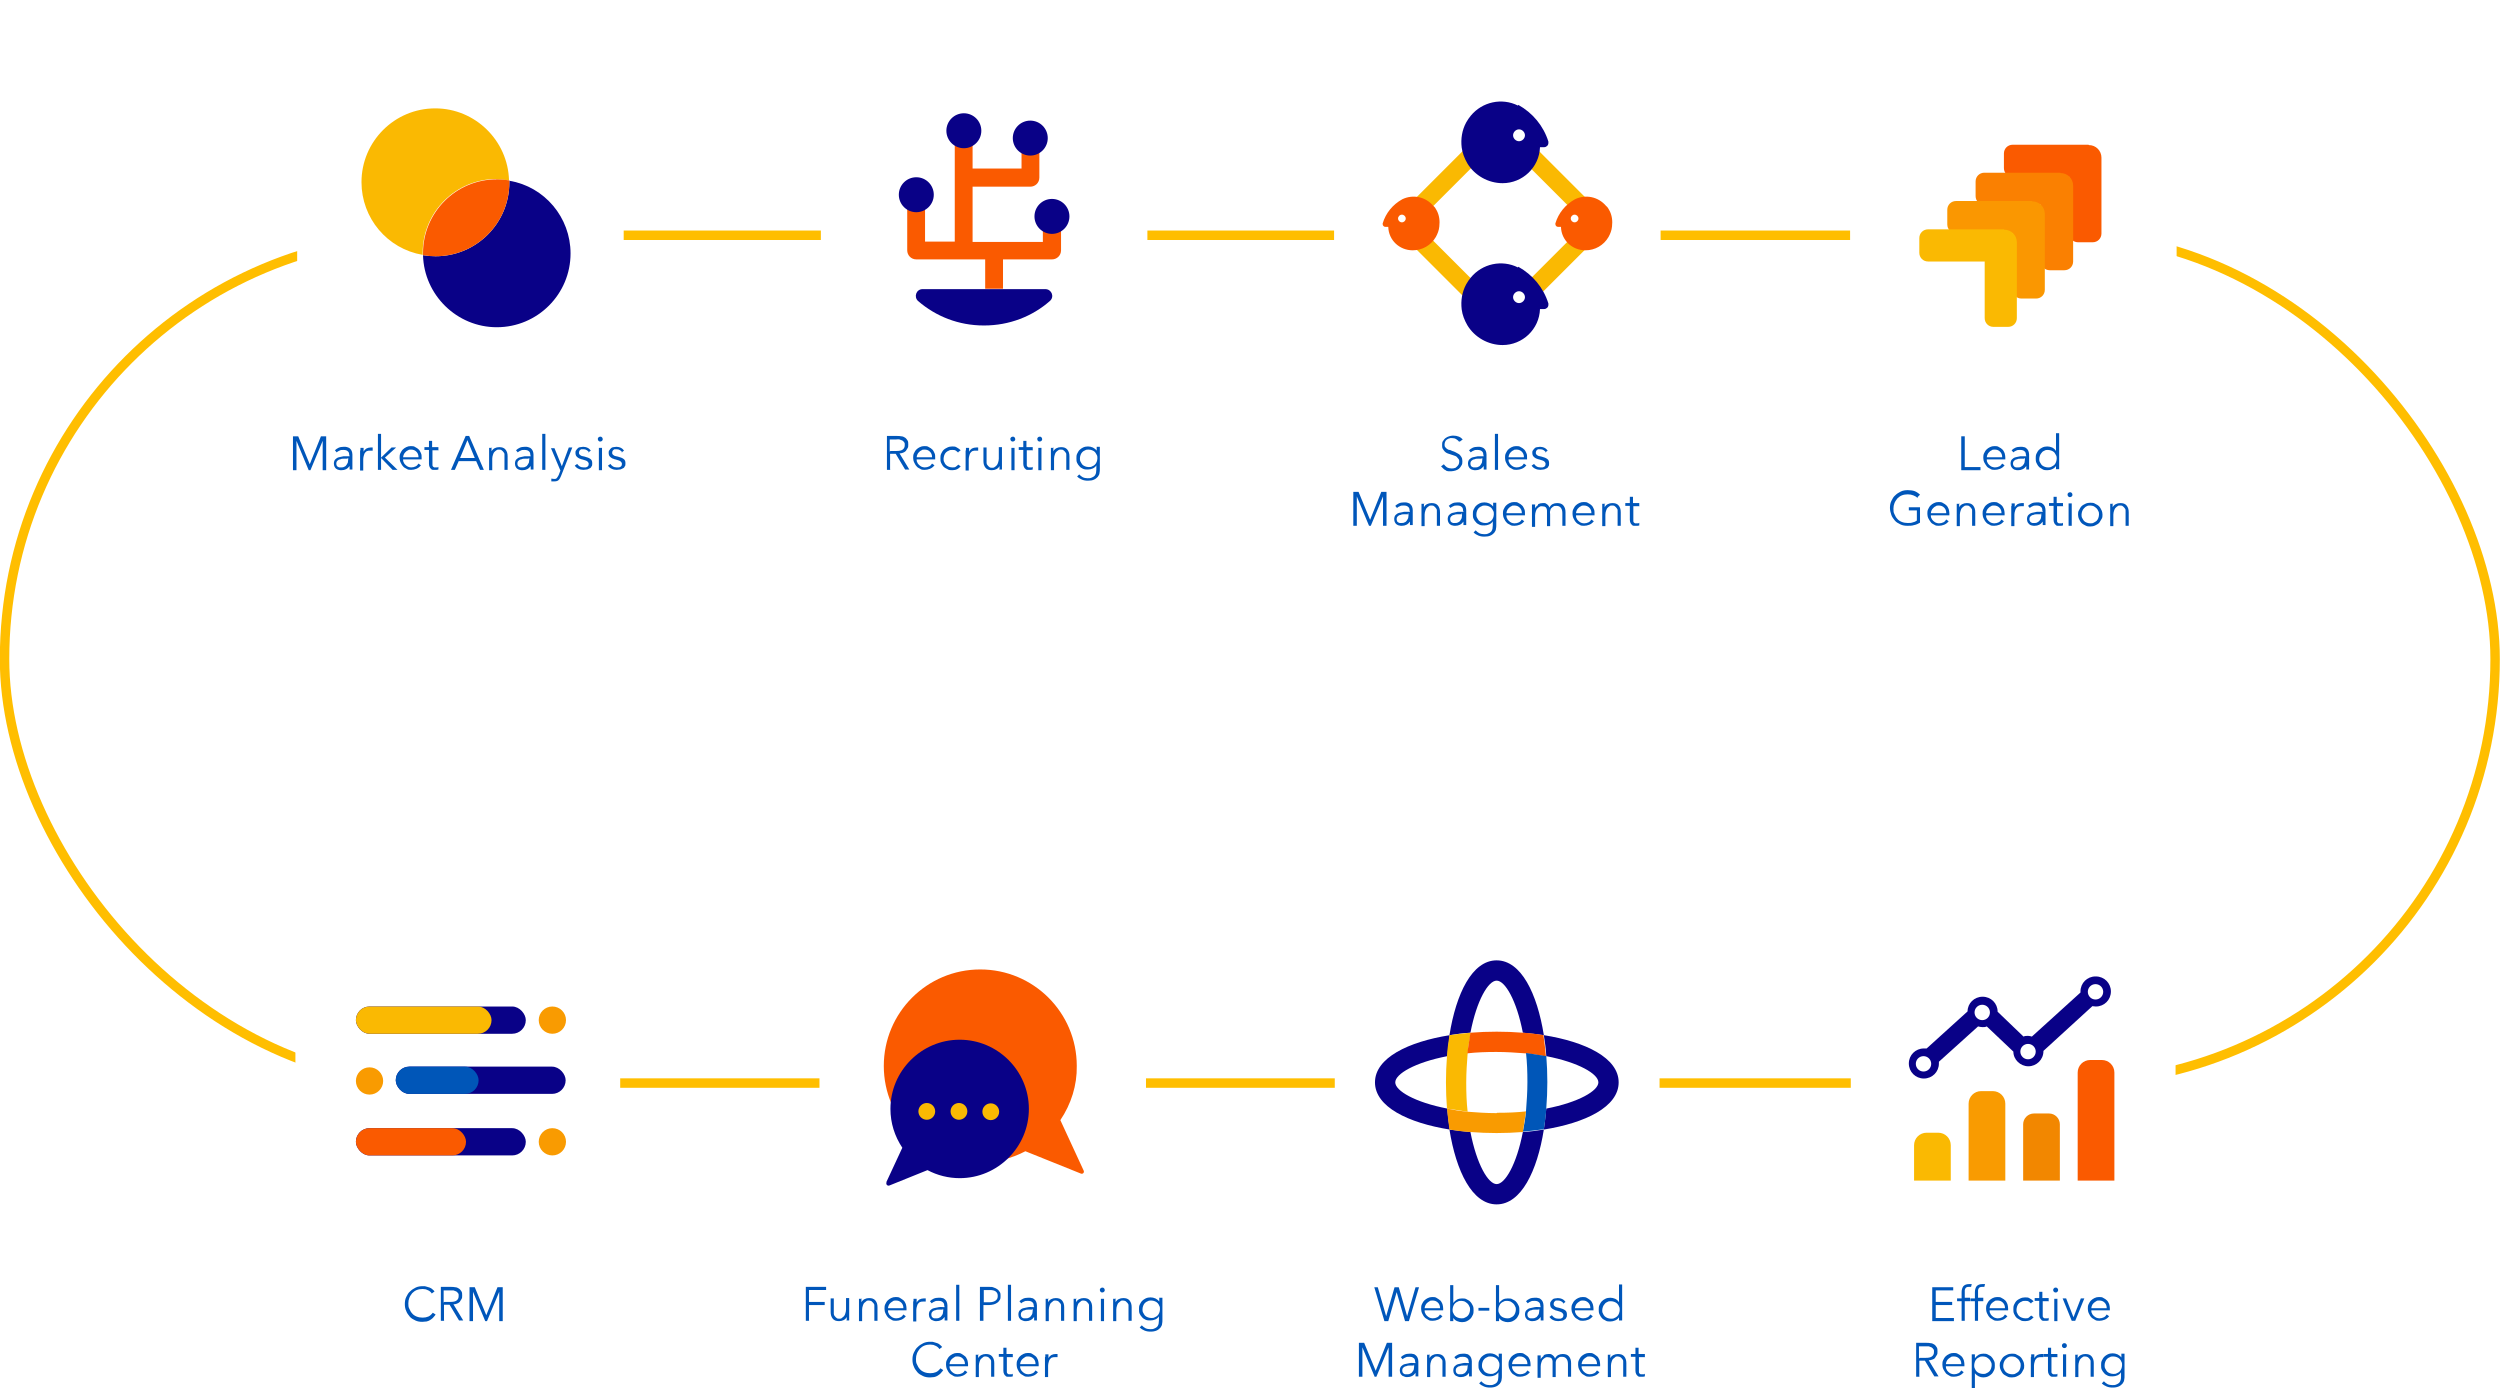 <?xml version="1.0" encoding="UTF-8"?><svg id="Layer_2" xmlns="http://www.w3.org/2000/svg" xmlns:xlink="http://www.w3.org/1999/xlink" viewBox="0 0 715.1 397.1"><defs><filter id="drop-shadow-1" filterUnits="userSpaceOnUse"><feOffset dx="0" dy="7"/><feGaussianBlur result="blur" stdDeviation="8"/><feFlood flood-color="#0056be" flood-opacity=".1"/><feComposite in2="blur" operator="in"/><feComposite in="SourceGraphic"/></filter><filter id="drop-shadow-2" filterUnits="userSpaceOnUse"><feOffset dx="0" dy="7"/><feGaussianBlur result="blur-2" stdDeviation="8"/><feFlood flood-color="#0056be" flood-opacity=".1"/><feComposite in2="blur-2" operator="in"/><feComposite in="SourceGraphic"/></filter><filter id="drop-shadow-3" filterUnits="userSpaceOnUse"><feOffset dx="0" dy="7"/><feGaussianBlur result="blur-3" stdDeviation="8"/><feFlood flood-color="#0056be" flood-opacity=".1"/><feComposite in2="blur-3" operator="in"/><feComposite in="SourceGraphic"/></filter><filter id="drop-shadow-4" filterUnits="userSpaceOnUse"><feOffset dx="0" dy="7"/><feGaussianBlur result="blur-4" stdDeviation="8"/><feFlood flood-color="#0056be" flood-opacity=".1"/><feComposite in2="blur-4" operator="in"/><feComposite in="SourceGraphic"/></filter><filter id="drop-shadow-5" filterUnits="userSpaceOnUse"><feOffset dx="0" dy="7"/><feGaussianBlur result="blur-5" stdDeviation="8"/><feFlood flood-color="#0056be" flood-opacity=".1"/><feComposite in2="blur-5" operator="in"/><feComposite in="SourceGraphic"/></filter><filter id="drop-shadow-6" filterUnits="userSpaceOnUse"><feOffset dx="0" dy="7"/><feGaussianBlur result="blur-6" stdDeviation="8"/><feFlood flood-color="#0056be" flood-opacity=".1"/><feComposite in2="blur-6" operator="in"/><feComposite in="SourceGraphic"/></filter><filter id="drop-shadow-7" filterUnits="userSpaceOnUse"><feOffset dx="0" dy="7"/><feGaussianBlur result="blur-7" stdDeviation="8"/><feFlood flood-color="#0056be" flood-opacity=".1"/><feComposite in2="blur-7" operator="in"/><feComposite in="SourceGraphic"/></filter><filter id="drop-shadow-8" filterUnits="userSpaceOnUse"><feOffset dx="0" dy="7"/><feGaussianBlur result="blur-8" stdDeviation="8"/><feFlood flood-color="#0056be" flood-opacity=".1"/><feComposite in2="blur-8" operator="in"/><feComposite in="SourceGraphic"/></filter></defs><g id="Layer_2-2"><g><rect x="1.3" y="67.3" width="712.4" height="242.5" rx="121.3" ry="121.3" fill="none" stroke="#ffbe00" stroke-linecap="round" stroke-linejoin="round" stroke-width="2.7"/><g><g><rect x="85" y="17.2" width="93.4" height="93.4" rx="7.7" ry="7.7" fill="#fff" filter="url(#drop-shadow-1)"/><g><path id="Path_711" d="M145.7,51.6c0,.2,0,.4,0,.6,0,11.7-9.5,21.1-21.1,21.1h0c-1.2,0-2.4-.1-3.6-.3,.3,11.4,9.7,20.6,21.1,20.6,11.7,0,21.1-9.5,21.1-21.1h0c0-10.3-7.4-19.1-17.5-20.8Z" fill="#090187"/><path id="Path_712" d="M142,51.3c1.2,0,2.4,.1,3.6,.3-.3-11.4-9.7-20.6-21.1-20.6-11.7,0-21.1,9.5-21.1,21.1h0c0,10.3,7.4,19.1,17.5,20.8,0-.2,0-.4,0-.6,0-11.7,9.5-21.1,21.1-21.1h0Z" fill="#fab902"/><path id="Path_713" d="M145.7,52.2c0-.2,0-.4,0-.6-1.2-.2-2.4-.3-3.6-.3-11.7,0-21.1,9.5-21.1,21.1h0c0,.2,0,.4,0,.6,1.2,.2,2.4,.3,3.6,.3,11.7,0,21.1-9.5,21.1-21.1h0Z" fill="#fa5a00"/></g></g><g><path d="M88.6,132.8h0l3.2-8h1.5v9.7h-1v-8.4h0l-3.5,8.4h-.5l-3.5-8.4h0v8.4h-1v-9.7h1.5l3.3,8Z" fill="#0056ba"/><path d="M99.9,130.3c0-.6-.1-1-.4-1.2-.3-.3-.7-.4-1.3-.4s-.7,0-1.1,.2c-.3,.1-.6,.3-.8,.5l-.5-.6c.3-.3,.6-.5,1-.7,.4-.2,.9-.3,1.5-.3s.7,0,1,.1,.6,.2,.8,.4c.2,.2,.4,.4,.5,.7,.1,.3,.2,.6,.2,1v2.8c0,.2,0,.5,0,.8,0,.3,0,.5,0,.7h-.8c0-.2,0-.3,0-.5,0-.2,0-.4,0-.5h0c-.3,.4-.6,.7-1,.9s-.8,.3-1.3,.3-.5,0-.8-.1c-.3,0-.5-.2-.7-.3s-.4-.4-.5-.6c-.1-.2-.2-.5-.2-.9s.1-.9,.4-1.2c.3-.3,.6-.5,1-.6,.4-.1,.9-.2,1.4-.3,.5,0,1.1,0,1.7,0v-.2Zm-.3,.9c-.4,0-.8,0-1.2,0-.4,0-.7,0-1.1,.2-.3,0-.6,.2-.8,.4-.2,.2-.3,.4-.3,.7s0,.4,.1,.6c0,.2,.2,.3,.3,.4,.1,0,.3,.2,.5,.2,.2,0,.4,0,.5,0,.3,0,.6,0,.9-.2,.3-.1,.5-.3,.6-.5s.3-.4,.4-.7c0-.3,.1-.5,.1-.8v-.5h-.3Z" fill="#0056ba"/><path d="M103.1,128.8c0-.3,0-.5,0-.7h.9c0,.2,0,.4,0,.6,0,.2,0,.4,0,.5h0c.2-.4,.5-.7,.8-.9,.4-.2,.8-.3,1.2-.3s.2,0,.3,0,.2,0,.3,0v.9c-.2,0-.3,0-.4,0-.1,0-.3,0-.4,0-.2,0-.5,0-.7,.1-.2,0-.4,.2-.6,.4s-.3,.4-.4,.8-.2,.7-.2,1.1v3.3h-.9v-5c0-.2,0-.4,0-.7Z" fill="#0056ba"/><path d="M109,130.9h0l3-2.9h1.3l-3.2,2.9,3.6,3.5h-1.4l-3.3-3.4h0v3.4h-.9v-10.3h.9v6.8Z" fill="#0056ba"/><path d="M120.6,131v.2c0,0,0,.2,0,.2h-5.3c0,.3,0,.6,.2,.9,.1,.3,.3,.5,.5,.7s.5,.4,.7,.5,.6,.2,.9,.2c.5,0,.9-.1,1.3-.3,.4-.2,.6-.5,.8-.8l.7,.5c-.4,.5-.8,.8-1.3,1-.5,.2-1,.3-1.5,.3s-.9,0-1.3-.3c-.4-.2-.8-.4-1-.7-.3-.3-.5-.7-.7-1.1-.2-.4-.3-.9-.3-1.3s0-.9,.2-1.3c.2-.4,.4-.8,.7-1.1s.6-.5,1-.7c.4-.2,.8-.3,1.3-.3s.9,0,1.3,.3c.4,.2,.7,.4,1,.7,.3,.3,.4,.6,.6,1s.2,.8,.2,1.2Zm-.9-.3c0-.6-.2-1.1-.6-1.5-.4-.4-.9-.6-1.5-.6s-.6,0-.9,.2c-.3,.1-.5,.3-.7,.5-.2,.2-.4,.4-.5,.7s-.2,.5-.2,.8h4.4Z" fill="#0056ba"/><path d="M125.5,128.8h-1.8v3.7c0,.2,0,.4,0,.6,0,.2,.1,.3,.2,.4s.2,.1,.3,.2c.1,0,.2,0,.4,0s.3,0,.4,0c.1,0,.3,0,.4-.2v.8c-.1,0-.3,.1-.5,.1-.2,0-.4,0-.6,0s-.4,0-.5,0c-.2,0-.4-.1-.5-.3-.2-.1-.3-.3-.4-.5s-.2-.5-.2-.9v-4h-1.3v-.8h1.3v-1.8h.9v1.8h1.8v.8Z" fill="#0056ba"/><path d="M130.1,134.4h-1.1l4.2-9.7h1l4.2,9.7h-1.1l-1.1-2.5h-5l-1.1,2.5Zm1.4-3.4h4.3l-2.1-5.1-2.1,5.1Z" fill="#0056ba"/><path d="M140.6,128c0,.2,0,.4,0,.6,0,.2,0,.4,0,.5h0c.2-.4,.5-.7,.9-.9,.4-.2,.8-.3,1.3-.3,.8,0,1.4,.2,1.8,.7,.4,.5,.6,1.1,.6,1.9v3.9h-.9v-3.5c0-.3,0-.6,0-.9,0-.3-.1-.5-.3-.7-.1-.2-.3-.3-.5-.5s-.5-.2-.8-.2-.5,0-.7,.2c-.2,.1-.4,.3-.6,.5-.2,.2-.3,.5-.4,.8-.1,.3-.2,.7-.2,1.1v3.3h-.9v-5c0-.2,0-.4,0-.7s0-.5,0-.7h.9Z" fill="#0056ba"/><path d="M151.7,130.3c0-.6-.1-1-.4-1.2-.3-.3-.7-.4-1.3-.4s-.7,0-1.1,.2c-.3,.1-.6,.3-.8,.5l-.5-.6c.3-.3,.6-.5,1-.7,.4-.2,.9-.3,1.5-.3s.7,0,1,.1,.6,.2,.8,.4c.2,.2,.4,.4,.5,.7,.1,.3,.2,.6,.2,1v2.8c0,.2,0,.5,0,.8,0,.3,0,.5,0,.7h-.8c0-.2,0-.3,0-.5,0-.2,0-.4,0-.5h0c-.3,.4-.6,.7-1,.9s-.8,.3-1.3,.3-.5,0-.8-.1c-.3,0-.5-.2-.7-.3s-.4-.4-.5-.6c-.1-.2-.2-.5-.2-.9s.1-.9,.4-1.2c.3-.3,.6-.5,1-.6,.4-.1,.9-.2,1.4-.3,.5,0,1.1,0,1.7,0v-.2Zm-.3,.9c-.4,0-.8,0-1.2,0-.4,0-.7,0-1.1,.2-.3,0-.6,.2-.8,.4-.2,.2-.3,.4-.3,.7s0,.4,.1,.6c0,.2,.2,.3,.3,.4,.1,0,.3,.2,.5,.2,.2,0,.4,0,.5,0,.3,0,.6,0,.9-.2,.3-.1,.5-.3,.6-.5s.3-.4,.4-.7c0-.3,.1-.5,.1-.8v-.5h-.3Z" fill="#0056ba"/><path d="M156,134.4h-.9v-10.3h.9v10.3Z" fill="#0056ba"/><path d="M160.7,133.4h0l2-5.4h1l-3.2,8.1c-.2,.5-.4,.9-.7,1.2s-.7,.4-1.3,.4-.6,0-.8,0v-.8c.3,0,.5,.1,.8,.1s.6,0,.8-.3c.2-.2,.3-.5,.5-.8l.5-1.3-2.7-6.4h1l2.2,5.4Z" fill="#0056ba"/><path d="M168.5,129.5c-.1-.3-.3-.5-.6-.7-.3-.2-.6-.3-1-.3s-.3,0-.5,0c-.2,0-.3,0-.4,.2-.1,0-.2,.2-.3,.3,0,.1-.1,.3-.1,.5,0,.3,.1,.5,.4,.7,.2,.2,.6,.3,1.2,.4,.8,.2,1.3,.4,1.7,.7,.4,.3,.5,.7,.5,1.2s0,.7-.2,.9c-.1,.3-.3,.5-.6,.6s-.5,.3-.8,.3c-.3,0-.6,.1-.9,.1-.5,0-1-.1-1.4-.3-.5-.2-.8-.5-1.1-.9l.7-.5c.2,.3,.4,.5,.7,.7,.3,.2,.7,.3,1.1,.3s.4,0,.6,0c.2,0,.3-.1,.5-.2,.1,0,.2-.2,.3-.3,0-.1,.1-.3,.1-.5,0-.3-.2-.6-.5-.8-.3-.2-.8-.3-1.4-.5-.2,0-.4-.1-.6-.2-.2,0-.4-.2-.6-.3-.2-.1-.3-.3-.5-.5-.1-.2-.2-.5-.2-.8s0-.6,.2-.8c.1-.2,.3-.4,.5-.6,.2-.2,.5-.3,.7-.3,.3,0,.6-.1,.8-.1,.4,0,.9,.1,1.3,.3,.4,.2,.7,.5,.9,.8l-.7,.5Z" fill="#0056ba"/><path d="M172.4,125.6c0,.2,0,.3-.2,.5-.1,.1-.3,.2-.5,.2s-.3,0-.5-.2c-.1-.1-.2-.3-.2-.5s0-.3,.2-.5c.1-.1,.3-.2,.5-.2s.3,0,.5,.2c.1,.1,.2,.3,.2,.5Zm-.2,8.9h-.9v-6.4h.9v6.4Z" fill="#0056ba"/><path d="M178,129.5c-.1-.3-.3-.5-.6-.7-.3-.2-.6-.3-1-.3s-.3,0-.5,0c-.2,0-.3,0-.4,.2-.1,0-.2,.2-.3,.3,0,.1-.1,.3-.1,.5,0,.3,.1,.5,.4,.7,.2,.2,.6,.3,1.2,.4,.8,.2,1.3,.4,1.7,.7,.4,.3,.5,.7,.5,1.2s0,.7-.2,.9c-.1,.3-.3,.5-.6,.6s-.5,.3-.8,.3c-.3,0-.6,.1-.9,.1-.5,0-1-.1-1.4-.3-.5-.2-.8-.5-1.1-.9l.7-.5c.2,.3,.4,.5,.7,.7,.3,.2,.7,.3,1.1,.3s.4,0,.6,0c.2,0,.3-.1,.5-.2,.1,0,.2-.2,.3-.3,0-.1,.1-.3,.1-.5,0-.3-.2-.6-.5-.8-.3-.2-.8-.3-1.4-.5-.2,0-.4-.1-.6-.2-.2,0-.4-.2-.6-.3-.2-.1-.3-.3-.5-.5-.1-.2-.2-.5-.2-.8s0-.6,.2-.8c.1-.2,.3-.4,.5-.6,.2-.2,.5-.3,.7-.3,.3,0,.6-.1,.8-.1,.4,0,.9,.1,1.3,.3,.4,.2,.7,.5,.9,.8l-.7,.5Z" fill="#0056ba"/></g></g><g><g><rect x="529.4" y="262.3" width="92.9" height="92.9" rx="9" ry="9" fill="#fff" filter="url(#drop-shadow-2)"/><g><path d="M599.4,279.3c-2.4,0-4.3,1.9-4.3,4.3s0,.2,0,.3l-13.9,12.6c-.4-.1-.7-.2-1.1-.2s-.9,0-1.3,.2l-7.4-7.1s0,0,0,0c0-2.4-1.9-4.3-4.3-4.3s-4.3,1.9-4.3,4.2l-11.7,10.6c-.3,0-.5,0-.8,0-2.4,0-4.3,1.9-4.3,4.3s1.9,4.3,4.3,4.3,4.3-1.9,4.3-4.3,0-.3,0-.5l11.2-10.1c.4,.1,.9,.2,1.3,.2s.8,0,1.2-.2l7.6,7.2c0,2.3,2,4.2,4.3,4.2s4.3-1.9,4.3-4.3,0,0,0-.1l14-12.8c.3,0,.6,.1,1,.1,2.4,0,4.3-1.9,4.3-4.3s-1.9-4.3-4.3-4.3Z" fill="#090187"/><circle cx="550.2" cy="304.3" r="2.2" fill="#fff"/><circle cx="567" cy="289.6" r="2.2" fill="#fff"/><circle cx="580.1" cy="300.8" r="2.2" fill="#fff"/><circle cx="599.4" cy="283.7" r="2.2" fill="#fff"/><path d="M551.1,324h3.3c2,0,3.6,1.6,3.6,3.6v10.1h-10.5v-10.1c0-2,1.6-3.6,3.6-3.6Z" fill="#fab902"/><path d="M566.7,312.1h3.3c2,0,3.6,1.6,3.6,3.6v22h-10.5v-22c0-2,1.6-3.6,3.6-3.6Z" fill="#f99b01"/><path d="M586.1,318.5h-4.3c-1.7,0-3.1,1.4-3.1,3.1v16.1h10.5v-16.1c0-1.7-1.4-3.1-3.1-3.1Z" fill="#f28700"/><path d="M597.9,303.2h3.3c2,0,3.6,1.6,3.6,3.6v30.9h-10.5v-30.9c0-2,1.6-3.6,3.6-3.6Z" fill="#fa5a00"/></g></g><g><path d="M553.7,377h5.2v.9h-6.2v-9.7h6v.9h-5v3.3h4.7v.9h-4.7v3.7Z" fill="#0056ba"/><path d="M563.5,372.2h-1.5v5.6h-.9v-5.6h-1.3v-.8h1.3v-1.8c0-.7,.2-1.3,.5-1.7,.4-.4,.9-.6,1.6-.6s.2,0,.4,0,.3,0,.4,0l-.2,.8c-.1,0-.2,0-.3,0-.1,0-.2,0-.3,0-.2,0-.5,0-.6,.1-.2,0-.3,.2-.4,.3s-.1,.3-.2,.5c0,.2,0,.4,0,.6v1.6h1.5v.8Z" fill="#0056ba"/><path d="M567.3,372.2h-1.5v5.6h-.9v-5.6h-1.3v-.8h1.3v-1.8c0-.7,.2-1.3,.5-1.7,.4-.4,.9-.6,1.6-.6s.2,0,.4,0,.3,0,.4,0l-.2,.8c-.1,0-.2,0-.3,0-.1,0-.2,0-.3,0-.2,0-.5,0-.6,.1-.2,0-.3,.2-.4,.3s-.1,.3-.2,.5c0,.2,0,.4,0,.6v1.6h1.5v.8Z" fill="#0056ba"/><path d="M574.4,374.4v.2c0,0,0,.2,0,.2h-5.3c0,.3,0,.6,.2,.9,.1,.3,.3,.5,.5,.7s.5,.4,.7,.5c.3,.1,.6,.2,.9,.2,.5,0,.9-.1,1.3-.3s.6-.5,.8-.8l.7,.5c-.4,.5-.8,.8-1.3,1-.5,.2-1,.3-1.5,.3s-.9,0-1.3-.3-.8-.4-1-.7c-.3-.3-.5-.7-.7-1.1-.2-.4-.3-.9-.3-1.3s0-.9,.2-1.3c.2-.4,.4-.8,.7-1.1,.3-.3,.6-.5,1-.7s.8-.3,1.3-.3,.9,0,1.3,.3c.4,.2,.7,.4,1,.7,.3,.3,.4,.6,.6,1,.1,.4,.2,.8,.2,1.2Zm-.9-.3c0-.6-.2-1.1-.6-1.5-.4-.4-.9-.6-1.5-.6s-.6,0-.9,.2-.5,.3-.7,.5c-.2,.2-.4,.4-.5,.7-.1,.3-.2,.5-.2,.8h4.4Z" fill="#0056ba"/><path d="M581,372.9c-.2-.2-.4-.4-.7-.6-.3-.2-.6-.2-1-.2s-.7,0-1,.2c-.3,.1-.6,.3-.8,.5-.2,.2-.4,.5-.5,.8-.1,.3-.2,.7-.2,1s0,.7,.2,1c.1,.3,.3,.6,.5,.8s.5,.4,.8,.5c.3,.1,.6,.2,1,.2s.8,0,1-.2,.5-.4,.7-.6l.7,.5c-.3,.3-.6,.6-1,.8-.4,.2-.9,.3-1.4,.3s-1,0-1.4-.3-.8-.4-1.1-.7c-.3-.3-.5-.7-.7-1.1-.2-.4-.2-.9-.2-1.3s0-.9,.2-1.3c.2-.4,.4-.8,.7-1.1,.3-.3,.7-.5,1.1-.7s.9-.3,1.4-.3,.9,0,1.3,.3c.4,.2,.8,.5,1.1,.8l-.7,.5Z" fill="#0056ba"/><path d="M586.1,372.2h-1.8v3.7c0,.2,0,.4,0,.6,0,.2,.1,.3,.2,.4,0,0,.2,.1,.3,.2,.1,0,.2,0,.4,0s.3,0,.4,0,.3,0,.4-.2v.8c-.1,0-.3,.1-.5,.1s-.4,0-.6,0-.4,0-.5,0c-.2,0-.4-.1-.5-.3s-.3-.3-.4-.5c-.1-.2-.2-.5-.2-.9v-4h-1.3v-.8h1.3v-1.8h.9v1.8h1.8v.8Z" fill="#0056ba"/><path d="M588.7,369c0,.2,0,.3-.2,.5s-.3,.2-.5,.2-.3,0-.5-.2-.2-.3-.2-.5,0-.3,.2-.5,.3-.2,.5-.2,.3,0,.5,.2,.2,.3,.2,.5Zm-.2,8.9h-.9v-6.4h.9v6.4Z" fill="#0056ba"/><path d="M593.6,377.8h-1l-2.6-6.4h1l2.1,5.4h0l2.1-5.4h1l-2.6,6.4Z" fill="#0056ba"/><path d="M603.5,374.4v.2c0,0,0,.2,0,.2h-5.3c0,.3,0,.6,.2,.9,.1,.3,.3,.5,.5,.7s.5,.4,.7,.5c.3,.1,.6,.2,.9,.2,.5,0,.9-.1,1.3-.3s.6-.5,.8-.8l.7,.5c-.4,.5-.8,.8-1.3,1-.5,.2-1,.3-1.5,.3s-.9,0-1.3-.3-.8-.4-1-.7c-.3-.3-.5-.7-.7-1.1-.2-.4-.3-.9-.3-1.3s0-.9,.2-1.3c.2-.4,.4-.8,.7-1.1,.3-.3,.6-.5,1-.7s.8-.3,1.3-.3,.9,0,1.3,.3c.4,.2,.7,.4,1,.7,.3,.3,.4,.6,.6,1,.1,.4,.2,.8,.2,1.2Zm-.9-.3c0-.6-.2-1.1-.6-1.5-.4-.4-.9-.6-1.5-.6s-.6,0-.9,.2-.5,.3-.7,.5c-.2,.2-.4,.4-.5,.7-.1,.3-.2,.5-.2,.8h4.4Z" fill="#0056ba"/><path d="M549.1,393.8h-1v-9.7h2.8c.5,0,.9,0,1.3,.1,.4,0,.8,.2,1.1,.4,.3,.2,.5,.5,.7,.8s.2,.7,.2,1.2,0,.7-.2,1-.3,.5-.5,.8-.5,.4-.8,.5-.6,.2-1,.2l2.8,4.6h-1.2l-2.7-4.5h-1.6v4.5Zm0-5.4h1.7c.8,0,1.4-.1,1.8-.4,.4-.3,.6-.7,.6-1.3s0-.6-.2-.8c-.1-.2-.3-.4-.5-.5s-.5-.2-.8-.3c-.3,0-.6,0-1,0h-1.8v3.5Z" fill="#0056ba"/><path d="M561.9,390.4v.2c0,0,0,.2,0,.2h-5.3c0,.3,0,.6,.2,.9,.1,.3,.3,.5,.5,.7s.5,.4,.7,.5c.3,.1,.6,.2,.9,.2,.5,0,.9-.1,1.3-.3,.4-.2,.6-.5,.8-.8l.7,.5c-.4,.5-.8,.8-1.3,1s-1,.3-1.5,.3-.9,0-1.3-.3-.8-.4-1-.7-.5-.7-.7-1.1c-.2-.4-.3-.9-.3-1.3s0-.9,.2-1.3,.4-.8,.7-1.1c.3-.3,.6-.5,1-.7s.8-.3,1.3-.3,.9,0,1.3,.3c.4,.2,.7,.4,1,.7,.3,.3,.4,.6,.6,1,.1,.4,.2,.8,.2,1.2Zm-.9-.3c0-.6-.2-1.1-.6-1.5-.4-.4-.9-.6-1.5-.6s-.6,0-.9,.2-.5,.3-.7,.5c-.2,.2-.4,.4-.5,.7-.1,.3-.2,.5-.2,.8h4.4Z" fill="#0056ba"/><path d="M564.9,397.1h-.9v-9.7h.9v1.1h0c.3-.4,.6-.7,1.1-1,.4-.2,.9-.3,1.3-.3s1,0,1.4,.3c.4,.2,.8,.4,1,.7,.3,.3,.5,.7,.7,1.1,.2,.4,.2,.9,.2,1.3s0,.9-.2,1.3c-.2,.4-.4,.8-.7,1.1-.3,.3-.6,.5-1,.7-.4,.2-.9,.3-1.4,.3s-.9-.1-1.3-.3c-.4-.2-.8-.5-1.1-.9h0v4.4Zm4.8-6.5c0-.4,0-.7-.2-1-.1-.3-.3-.6-.5-.8-.2-.2-.5-.4-.8-.6-.3-.1-.6-.2-1-.2s-.7,0-1,.2c-.3,.1-.6,.3-.8,.5-.2,.2-.4,.5-.5,.8-.1,.3-.2,.7-.2,1s0,.7,.2,1c.1,.3,.3,.6,.5,.8,.2,.2,.5,.4,.8,.5s.6,.2,1,.2,.7,0,1-.2c.3-.1,.6-.3,.8-.5,.2-.2,.4-.5,.5-.8,.1-.3,.2-.7,.2-1Z" fill="#0056ba"/><path d="M579,390.6c0,.5,0,.9-.3,1.3-.2,.4-.4,.8-.7,1.1s-.7,.5-1.1,.7c-.4,.2-.9,.3-1.4,.3s-.9,0-1.4-.3-.8-.4-1.1-.7c-.3-.3-.5-.7-.7-1.1-.2-.4-.3-.9-.3-1.3s0-.9,.3-1.3c.2-.4,.4-.8,.7-1.1,.3-.3,.7-.5,1.1-.7s.9-.3,1.4-.3,1,0,1.4,.3c.4,.2,.8,.4,1.1,.7,.3,.3,.5,.7,.7,1.1s.3,.9,.3,1.3Zm-1,0c0-.4,0-.7-.2-1-.1-.3-.3-.6-.5-.8-.2-.2-.5-.4-.8-.6-.3-.1-.6-.2-1-.2s-.7,0-1,.2c-.3,.1-.5,.3-.8,.6-.2,.2-.4,.5-.5,.8-.1,.3-.2,.7-.2,1s0,.7,.2,1c.1,.3,.3,.6,.5,.8s.5,.4,.8,.5c.3,.1,.6,.2,1,.2s.7,0,1-.2,.6-.3,.8-.5,.4-.5,.5-.8c.1-.3,.2-.7,.2-1Z" fill="#0056ba"/><path d="M581,388.1c0-.3,0-.5,0-.7h.9c0,.2,0,.4,0,.6s0,.4,0,.5h0c.2-.4,.5-.7,.8-.9,.4-.2,.8-.3,1.2-.3s.2,0,.3,0c0,0,.2,0,.3,0v.9c-.2,0-.3,0-.4,0-.1,0-.3,0-.4,0-.2,0-.5,0-.7,.1-.2,0-.4,.2-.6,.4s-.3,.4-.4,.8c-.1,.3-.2,.7-.2,1.1v3.3h-.9v-5c0-.2,0-.4,0-.7Z" fill="#0056ba"/><path d="M588.6,388.2h-1.8v3.7c0,.2,0,.4,0,.6s.1,.3,.2,.4,.2,.1,.3,.2c.1,0,.2,0,.4,0s.3,0,.4,0c.1,0,.3,0,.4-.2v.8c-.1,0-.3,.1-.5,.1-.2,0-.4,0-.6,0s-.4,0-.5,0-.4-.1-.5-.3c-.2-.1-.3-.3-.4-.5-.1-.2-.2-.5-.2-.9v-4h-1.3v-.8h1.3v-1.8h.9v1.8h1.8v.8Z" fill="#0056ba"/><path d="M591.2,384.9c0,.2,0,.3-.2,.5s-.3,.2-.5,.2-.3,0-.5-.2-.2-.3-.2-.5,0-.3,.2-.5,.3-.2,.5-.2,.3,0,.5,.2,.2,.3,.2,.5Zm-.2,8.9h-.9v-6.4h.9v6.4Z" fill="#0056ba"/><path d="M594.3,387.4c0,.2,0,.4,0,.6,0,.2,0,.4,0,.5h0c.2-.4,.5-.7,.9-.9,.4-.2,.8-.3,1.3-.3,.8,0,1.4,.2,1.8,.7,.4,.5,.6,1.1,.6,1.9v3.9h-.9v-3.5c0-.3,0-.6,0-.9s-.1-.5-.3-.7c-.1-.2-.3-.3-.5-.5-.2-.1-.5-.2-.8-.2s-.5,0-.7,.2c-.2,.1-.4,.3-.6,.5s-.3,.5-.4,.8c-.1,.3-.2,.7-.2,1.1v3.3h-.9v-5c0-.2,0-.4,0-.7,0-.3,0-.5,0-.7h.9Z" fill="#0056ba"/><path d="M601.8,395.1c.3,.3,.6,.6,1,.8,.4,.2,.9,.3,1.4,.3s.8,0,1.2-.2c.3-.1,.6-.3,.8-.5,.2-.2,.3-.5,.4-.8s.1-.6,.1-1v-1.2h0c-.2,.4-.6,.7-1,.9-.5,.2-.9,.3-1.4,.3s-1,0-1.4-.2c-.4-.2-.8-.4-1-.7-.3-.3-.5-.6-.7-1-.2-.4-.2-.8-.2-1.3s0-.9,.2-1.3c.2-.4,.4-.8,.7-1.1,.3-.3,.6-.5,1-.7,.4-.2,.9-.3,1.4-.3s.9,.1,1.4,.3c.4,.2,.8,.5,1.1,.9h0v-1.1h.9v6.4c0,.3,0,.7-.1,1.1,0,.4-.3,.8-.5,1.1-.3,.3-.6,.6-1.1,.8s-1,.3-1.7,.3-1.2-.1-1.7-.3c-.5-.2-1-.5-1.4-.9l.7-.7Zm.2-4.6c0,.3,0,.7,.2,1s.3,.6,.5,.8,.5,.4,.8,.5c.3,.1,.6,.2,1,.2s.7,0,1-.2c.3-.1,.6-.3,.8-.5,.2-.2,.4-.5,.5-.8s.2-.6,.2-1,0-.7-.2-1c-.1-.3-.3-.6-.5-.8-.2-.2-.5-.4-.8-.5-.3-.1-.6-.2-1-.2s-.7,0-1,.2c-.3,.1-.6,.3-.8,.5-.2,.2-.4,.5-.5,.8-.1,.3-.2,.6-.2,1Z" fill="#0056ba"/></g></g><g><g><rect x="234.8" y="17.2" width="93.4" height="93.4" rx="7.7" ry="7.7" fill="#fff" filter="url(#drop-shadow-3)"/><g><path d="M298.3,61.1v8.1h-20.1v-15.8h16.5c1.4,0,2.6-1.1,2.6-2.6v-12.2h-5.1v9.6h-14v-9.9h-5.1v30.8h-8.5v-13h-5.1v15.5c0,1.4,1.1,2.6,2.6,2.6h19.7v8.4h5.1v-8.4h14c1.4,0,2.6-1.1,2.6-2.6v-10.7h-5.1Z" fill="#fa5a00"/><circle id="Ellipse_627" cx="294.7" cy="39.5" r="5" fill="#090187"/><circle id="Ellipse_627-2" cx="262.1" cy="55.7" r="5" fill="#090187"/><circle id="Ellipse_627-3" cx="300.9" cy="61.9" r="5" fill="#090187"/><circle id="Ellipse_627-4" cx="275.7" cy="37.4" r="5" fill="#090187"/><path d="M281.5,93.1c7.2,0,13.8-2.6,18.8-7,1.4-1.2,.5-3.4-1.3-3.4h-35.1c-1.8,0-2.6,2.2-1.3,3.4,5.1,4.4,11.6,7,18.8,7Z" fill="#090187"/></g></g><g><path d="M254.7,134.4h-1v-9.7h2.8c.5,0,.9,0,1.3,.1,.4,0,.8,.2,1.1,.4s.5,.5,.7,.8,.2,.7,.2,1.2,0,.7-.2,1-.3,.5-.5,.8c-.2,.2-.5,.4-.8,.5-.3,.1-.6,.2-1,.2l2.8,4.6h-1.2l-2.7-4.5h-1.6v4.5Zm0-5.4h1.7c.8,0,1.4-.1,1.8-.4,.4-.3,.6-.7,.6-1.3s0-.6-.2-.8c-.1-.2-.3-.4-.5-.5-.2-.1-.5-.2-.8-.3s-.6,0-1,0h-1.8v3.5Z" fill="#0056ba"/><path d="M267.5,131v.2c0,0,0,.2,0,.2h-5.3c0,.3,0,.6,.2,.9,.1,.3,.3,.5,.5,.7s.5,.4,.7,.5,.6,.2,.9,.2c.5,0,.9-.1,1.3-.3,.4-.2,.6-.5,.8-.8l.7,.5c-.4,.5-.8,.8-1.3,1-.5,.2-1,.3-1.5,.3s-.9,0-1.3-.3c-.4-.2-.8-.4-1-.7-.3-.3-.5-.7-.7-1.1-.2-.4-.3-.9-.3-1.3s0-.9,.2-1.3c.2-.4,.4-.8,.7-1.1s.6-.5,1-.7c.4-.2,.8-.3,1.3-.3s.9,0,1.3,.3c.4,.2,.7,.4,1,.7,.3,.3,.4,.6,.6,1s.2,.8,.2,1.2Zm-.9-.3c0-.6-.2-1.1-.6-1.5-.4-.4-.9-.6-1.5-.6s-.6,0-.9,.2c-.3,.1-.5,.3-.7,.5-.2,.2-.4,.4-.5,.7s-.2,.5-.2,.8h4.4Z" fill="#0056ba"/><path d="M274.1,129.5c-.2-.2-.4-.4-.7-.6-.3-.2-.6-.2-1-.2s-.7,0-1,.2c-.3,.1-.6,.3-.8,.5-.2,.2-.4,.5-.5,.8s-.2,.7-.2,1,0,.7,.2,1c.1,.3,.3,.6,.5,.8,.2,.2,.5,.4,.8,.5,.3,.1,.6,.2,1,.2s.8,0,1-.2c.3-.2,.5-.4,.7-.6l.7,.5c-.3,.3-.6,.6-1,.8s-.9,.3-1.4,.3-1,0-1.4-.3c-.4-.2-.8-.4-1.1-.7-.3-.3-.5-.7-.7-1.1-.2-.4-.2-.9-.2-1.3s0-.9,.2-1.3c.2-.4,.4-.8,.7-1.1,.3-.3,.7-.5,1.1-.7,.4-.2,.9-.3,1.4-.3s.9,0,1.3,.3c.4,.2,.8,.5,1.1,.8l-.7,.5Z" fill="#0056ba"/><path d="M276.3,128.8c0-.3,0-.5,0-.7h.9c0,.2,0,.4,0,.6,0,.2,0,.4,0,.5h0c.2-.4,.5-.7,.8-.9,.4-.2,.8-.3,1.2-.3s.2,0,.3,0,.2,0,.3,0v.9c-.2,0-.3,0-.4,0-.1,0-.3,0-.4,0-.2,0-.5,0-.7,.1-.2,0-.4,.2-.6,.4s-.3,.4-.4,.8-.2,.7-.2,1.1v3.3h-.9v-5c0-.2,0-.4,0-.7Z" fill="#0056ba"/><path d="M285.9,134.4c0-.2,0-.4,0-.6,0-.2,0-.4,0-.5h0c-.2,.4-.5,.7-.9,.9-.4,.2-.8,.3-1.3,.3-.8,0-1.4-.2-1.8-.7-.4-.5-.6-1.1-.6-1.9v-3.9h.9v3.5c0,.3,0,.6,0,.9s.1,.5,.3,.7c.1,.2,.3,.3,.5,.5s.5,.2,.8,.2,.5,0,.7-.2c.2-.1,.4-.3,.6-.5,.2-.2,.3-.5,.4-.8s.2-.7,.2-1.1v-3.3h.9v5c0,.2,0,.4,0,.7,0,.3,0,.5,0,.7h-.9Z" fill="#0056ba"/><path d="M290.4,125.6c0,.2,0,.3-.2,.5-.1,.1-.3,.2-.5,.2s-.3,0-.5-.2c-.1-.1-.2-.3-.2-.5s0-.3,.2-.5c.1-.1,.3-.2,.5-.2s.3,0,.5,.2c.1,.1,.2,.3,.2,.5Zm-.2,8.9h-.9v-6.4h.9v6.4Z" fill="#0056ba"/><path d="M295.5,128.8h-1.8v3.7c0,.2,0,.4,0,.6,0,.2,.1,.3,.2,.4s.2,.1,.3,.2c.1,0,.2,0,.4,0s.3,0,.4,0c.1,0,.3,0,.4-.2v.8c-.1,0-.3,.1-.5,.1-.2,0-.4,0-.6,0s-.4,0-.5,0c-.2,0-.4-.1-.5-.3-.2-.1-.3-.3-.4-.5s-.2-.5-.2-.9v-4h-1.3v-.8h1.3v-1.8h.9v1.8h1.8v.8Z" fill="#0056ba"/><path d="M298.1,125.6c0,.2,0,.3-.2,.5-.1,.1-.3,.2-.5,.2s-.3,0-.5-.2c-.1-.1-.2-.3-.2-.5s0-.3,.2-.5c.1-.1,.3-.2,.5-.2s.3,0,.5,.2c.1,.1,.2,.3,.2,.5Zm-.2,8.9h-.9v-6.4h.9v6.4Z" fill="#0056ba"/><path d="M301.3,128c0,.2,0,.4,0,.6,0,.2,0,.4,0,.5h0c.2-.4,.5-.7,.9-.9,.4-.2,.8-.3,1.3-.3,.8,0,1.4,.2,1.8,.7,.4,.5,.6,1.1,.6,1.9v3.9h-.9v-3.5c0-.3,0-.6,0-.9,0-.3-.1-.5-.3-.7-.1-.2-.3-.3-.5-.5s-.5-.2-.8-.2-.5,0-.7,.2c-.2,.1-.4,.3-.6,.5-.2,.2-.3,.5-.4,.8-.1,.3-.2,.7-.2,1.1v3.3h-.9v-5c0-.2,0-.4,0-.7s0-.5,0-.7h.9Z" fill="#0056ba"/><path d="M308.7,135.7c.3,.3,.6,.6,1,.8,.4,.2,.9,.3,1.4,.3s.8,0,1.2-.2c.3-.1,.6-.3,.8-.5,.2-.2,.3-.5,.4-.8,0-.3,.1-.6,.1-1v-1.2h0c-.2,.4-.6,.7-1,.9-.5,.2-.9,.3-1.4,.3s-1,0-1.4-.2c-.4-.2-.8-.4-1-.7-.3-.3-.5-.6-.7-1-.2-.4-.2-.8-.2-1.3s0-.9,.2-1.3c.2-.4,.4-.8,.7-1.1,.3-.3,.6-.5,1-.7,.4-.2,.9-.3,1.4-.3s.9,.1,1.4,.3c.4,.2,.8,.5,1.1,.9h0v-1.1h.9v6.4c0,.3,0,.7-.1,1.1,0,.4-.3,.8-.5,1.1-.3,.3-.6,.6-1.1,.8-.4,.2-1,.3-1.7,.3s-1.2-.1-1.7-.3c-.5-.2-1-.5-1.4-.9l.7-.7Zm.2-4.6c0,.3,0,.7,.2,1s.3,.6,.5,.8c.2,.2,.5,.4,.8,.5,.3,.1,.6,.2,1,.2s.7,0,1-.2c.3-.1,.6-.3,.8-.5s.4-.5,.5-.8,.2-.6,.2-1,0-.7-.2-1-.3-.6-.5-.8c-.2-.2-.5-.4-.8-.5-.3-.1-.6-.2-1-.2s-.7,0-1,.2c-.3,.1-.6,.3-.8,.5-.2,.2-.4,.5-.5,.8s-.2,.6-.2,1Z" fill="#0056ba"/></g></g><g><g><rect x="84.5" y="261.8" width="92.9" height="92.9" rx="9" ry="9" fill="#fff" filter="url(#drop-shadow-4)"/><g><rect x="101.8" y="287.9" width="48.6" height="7.8" rx="3.9" ry="3.9" fill="#090187"/><rect x="101.8" y="287.9" width="38.8" height="7.8" rx="3.9" ry="3.9" fill="#fab902"/><circle cx="158" cy="291.8" r="3.9" fill="#f99b01"/><rect x="101.8" y="322.7" width="48.6" height="7.8" rx="3.9" ry="3.9" fill="#090187"/><rect x="101.8" y="322.7" width="31.5" height="7.8" rx="3.9" ry="3.9" fill="#fa5a00"/><circle cx="158" cy="326.6" r="3.9" fill="#f99b01"/><rect x="113.2" y="305.1" width="48.6" height="7.8" rx="3.9" ry="3.9" fill="#090187"/><rect x="113.2" y="305.1" width="23.7" height="7.8" rx="3.9" ry="3.9" fill="#0056b8"/><circle cx="105.7" cy="309.2" r="3.9" fill="#f99b01"/></g></g><g><path d="M124.4,376.3c-.2,.2-.4,.5-.6,.7-.2,.2-.5,.4-.8,.6s-.6,.3-1,.4c-.4,0-.8,.1-1.2,.1-.7,0-1.4-.1-2-.4-.6-.3-1.2-.6-1.6-1.1-.4-.5-.8-1-1-1.6-.3-.6-.4-1.3-.4-2s.1-1.4,.4-2c.3-.6,.6-1.2,1.1-1.6,.5-.5,1-.8,1.6-1.1,.6-.3,1.3-.4,2-.4s.7,0,1,.1,.7,.2,1,.3c.3,.1,.6,.3,.8,.5,.2,.2,.5,.4,.6,.6l-.8,.6c-.1-.2-.2-.3-.4-.5s-.4-.3-.6-.4c-.2-.1-.5-.2-.7-.3-.3,0-.6-.1-.9-.1-.6,0-1.2,.1-1.7,.3-.5,.2-.9,.5-1.3,.9-.3,.4-.6,.8-.8,1.3s-.3,1-.3,1.6,0,1.1,.3,1.6c.2,.5,.5,1,.8,1.3,.3,.4,.8,.7,1.3,.9,.5,.2,1.1,.3,1.7,.3s1.1-.1,1.6-.3c.5-.2,.9-.6,1.3-1.1l.8,.5Z" fill="#0056ba"/><path d="M127.1,377.8h-1v-9.7h2.8c.5,0,.9,0,1.3,.1,.4,0,.8,.2,1.1,.4s.5,.5,.7,.8,.2,.7,.2,1.2,0,.7-.2,1-.3,.5-.5,.8c-.2,.2-.5,.4-.8,.5-.3,.1-.6,.2-1,.2l2.8,4.6h-1.2l-2.7-4.5h-1.6v4.5Zm0-5.4h1.7c.8,0,1.4-.1,1.8-.4,.4-.3,.6-.7,.6-1.3s0-.6-.2-.8c-.1-.2-.3-.4-.5-.5s-.5-.2-.8-.3c-.3,0-.6,0-1,0h-1.8v3.5Z" fill="#0056ba"/><path d="M139.1,376.2h0l3.2-8h1.5v9.7h-1v-8.4h0l-3.5,8.4h-.5l-3.5-8.4h0v8.4h-1v-9.7h1.5l3.3,8Z" fill="#0056ba"/></g></g><g><g><rect x="381.6" y="17.2" width="93.4" height="93.4" rx="7.7" ry="7.7" fill="#fff" filter="url(#drop-shadow-5)"/><g><path d="M429.3,95.5l-31.6-31.6,31.6-31.6,31.6,31.6-31.6,31.6Zm-24.3-31.6l24.3,24.3,24.3-24.3-24.3-24.3-24.3,24.3Z" fill="#fab902"/><rect x="399.7" y="60.6" width="5.4" height="4.7" rx="2.3" ry="2.3" fill="#fff"/><path id="Path_693" d="M395.5,63.8c0,0,0,.2,0,.3,0,.4,.3,.8,.8,.8h.8c.1,3.8,3.2,6.7,7,6.7,2.7,0,5.2-1.4,6.6-3.8,.5-.9,.9-1.9,1-3,.2-1.6,0-3.3-.8-4.7-.2-.4-.5-.9-.9-1.2-2.2-2.6-5.8-3.4-8.9-1.9-2.7,1.5-4.7,3.9-5.6,6.9Zm5.5-.2h0c-.6,0-1.1-.5-1.1-1.1h0c0-.6,.5-1.1,1.1-1.1h0c.6,0,1.1,.5,1.1,1.1h0c0,.6-.5,1.1-1.1,1.1h0Z" fill="#fa5a00"/><rect x="448.3" y="59.9" width="5.4" height="5.7" rx="2.7" ry="2.7" fill="#fff"/><path id="Path_693-2" d="M444.9,63.8c0,0,0,.2,0,.3,0,.4,.3,.8,.8,.8h.8c.1,3.8,3.2,6.7,7,6.7,2.7,0,5.2-1.4,6.6-3.8,.5-.9,.9-1.9,1-3,.2-1.6,0-3.3-.8-4.7-.2-.4-.5-.9-.9-1.2-2.2-2.6-5.8-3.4-8.9-1.9-2.7,1.5-4.7,3.9-5.6,6.9Zm5.5-.2h0c-.6,0-1.1-.5-1.1-1.1h0c0-.6,.5-1.1,1.1-1.1h0c.6,0,1.1,.5,1.1,1.1h0c0,.6-.5,1.1-1.1,1.1h0Z" fill="#fa5a00"/><rect x="432.5" y="35.9" width="6.1" height="6.6" rx="3" ry="3" fill="#fff"/><path id="Path_693-3" d="M434.2,30.2c-4.6-2.3-10.2-1.1-13.5,2.9-.5,.6-.9,1.2-1.3,1.9-1.2,2.2-1.6,4.7-1.3,7.2,.2,1.6,.8,3.1,1.6,4.5,2.1,3.5,6,5.7,10.1,5.7,5.7,0,10.5-4.5,10.7-10.3h1.2c.6,0,1.2-.5,1.2-1.2,0-.1,0-.3,0-.4-1.4-4.5-4.5-8.2-8.6-10.5Zm.3,10.2c-.9,0-1.7-.8-1.7-1.7h0c0-.9,.8-1.7,1.7-1.7h0c.9,0,1.7,.8,1.7,1.7h0c0,.9-.8,1.7-1.7,1.7h0Z" fill="#090187"/><rect x="429.9" y="82.1" width="8.5" height="6.3" rx="3.2" ry="3.2" fill="#fff"/><path id="Path_693-4" d="M434.2,76.5c-4.6-2.3-10.2-1.1-13.5,2.9-.5,.6-.9,1.2-1.3,1.9-1.2,2.2-1.6,4.7-1.3,7.2,.2,1.6,.8,3.1,1.6,4.5,2.1,3.5,6,5.7,10.1,5.7,5.7,0,10.5-4.5,10.7-10.3h1.2c.6,0,1.2-.5,1.2-1.2,0-.1,0-.3,0-.4-1.4-4.5-4.5-8.2-8.6-10.5Zm.3,10.2c-.9,0-1.7-.8-1.7-1.7h0c0-.9,.8-1.7,1.7-1.7h0c.9,0,1.7,.8,1.7,1.7h0c0,.9-.8,1.7-1.7,1.7h0Z" fill="#090187"/></g></g><g><path d="M417.3,126.3c-.2-.3-.5-.5-.8-.7-.3-.2-.7-.3-1.2-.3s-.5,0-.7,.1c-.2,0-.5,.2-.7,.3-.2,.2-.4,.3-.5,.6-.1,.2-.2,.5-.2,.8s0,.6,.2,.8,.3,.4,.5,.5c.2,.1,.4,.3,.7,.3,.3,0,.5,.2,.8,.3,.3,.1,.7,.2,1,.4s.6,.3,.9,.5c.3,.2,.5,.5,.7,.8s.3,.7,.3,1.2,0,.9-.3,1.3c-.2,.4-.4,.6-.7,.9-.3,.2-.6,.4-1,.5-.4,.1-.8,.2-1.1,.2s-.6,0-.9,0c-.3,0-.6-.1-.8-.3-.3-.1-.5-.3-.7-.5s-.4-.4-.6-.6l.8-.6c.2,.3,.5,.6,.9,.9,.4,.2,.8,.3,1.3,.3s.5,0,.8-.1c.3,0,.5-.2,.7-.4,.2-.2,.4-.4,.5-.6,.1-.2,.2-.5,.2-.8s0-.6-.2-.8-.3-.4-.5-.6c-.2-.2-.5-.3-.8-.4-.3-.1-.6-.2-.9-.3-.3-.1-.6-.2-.9-.3-.3-.1-.6-.3-.8-.5-.2-.2-.4-.5-.6-.8s-.2-.7-.2-1.1,0-.9,.3-1.2c.2-.3,.4-.6,.7-.8,.3-.2,.6-.4,1-.5,.4-.1,.7-.2,1.1-.2,.7,0,1.2,.1,1.7,.3,.5,.2,.8,.5,1.1,.8l-.8,.6Z" fill="#0056ba"/><path d="M424.3,130.3c0-.6-.1-1-.4-1.2-.3-.3-.7-.4-1.3-.4s-.7,0-1.1,.2c-.3,.1-.6,.3-.8,.5l-.5-.6c.3-.3,.6-.5,1-.7,.4-.2,.9-.3,1.5-.3s.7,0,1,.1,.6,.2,.8,.4c.2,.2,.4,.4,.5,.7,.1,.3,.2,.6,.2,1v2.8c0,.2,0,.5,0,.8,0,.3,0,.5,0,.7h-.8c0-.2,0-.3,0-.5,0-.2,0-.4,0-.5h0c-.3,.4-.6,.7-1,.9s-.8,.3-1.3,.3-.5,0-.8-.1c-.3,0-.5-.2-.7-.3s-.4-.4-.5-.6c-.1-.2-.2-.5-.2-.9s.1-.9,.4-1.2c.3-.3,.6-.5,1-.6,.4-.1,.9-.2,1.4-.3,.5,0,1.1,0,1.7,0v-.2Zm-.3,.9c-.4,0-.8,0-1.2,0-.4,0-.7,0-1.1,.2-.3,0-.6,.2-.8,.4-.2,.2-.3,.4-.3,.7s0,.4,.1,.6c0,.2,.2,.3,.3,.4,.1,0,.3,.2,.5,.2,.2,0,.4,0,.5,0,.3,0,.6,0,.9-.2,.3-.1,.5-.3,.6-.5s.3-.4,.4-.7c0-.3,.1-.5,.1-.8v-.5h-.3Z" fill="#0056ba"/><path d="M428.5,134.4h-.9v-10.3h.9v10.3Z" fill="#0056ba"/><path d="M436.8,131v.2c0,0,0,.2,0,.2h-5.3c0,.3,0,.6,.2,.9,.1,.3,.3,.5,.5,.7s.5,.4,.7,.5,.6,.2,.9,.2c.5,0,.9-.1,1.3-.3,.4-.2,.6-.5,.8-.8l.7,.5c-.4,.5-.8,.8-1.3,1-.5,.2-1,.3-1.5,.3s-.9,0-1.3-.3c-.4-.2-.8-.4-1-.7-.3-.3-.5-.7-.7-1.1-.2-.4-.3-.9-.3-1.3s0-.9,.2-1.3c.2-.4,.4-.8,.7-1.1s.6-.5,1-.7c.4-.2,.8-.3,1.3-.3s.9,0,1.3,.3c.4,.2,.7,.4,1,.7,.3,.3,.4,.6,.6,1s.2,.8,.2,1.2Zm-.9-.3c0-.6-.2-1.1-.6-1.5-.4-.4-.9-.6-1.5-.6s-.6,0-.9,.2c-.3,.1-.5,.3-.7,.5-.2,.2-.4,.4-.5,.7s-.2,.5-.2,.8h4.4Z" fill="#0056ba"/><path d="M442.2,129.5c-.1-.3-.3-.5-.6-.7-.3-.2-.6-.3-1-.3s-.3,0-.5,0c-.2,0-.3,0-.4,.2-.1,0-.2,.2-.3,.3,0,.1-.1,.3-.1,.5,0,.3,.1,.5,.4,.7,.2,.2,.6,.3,1.2,.4,.8,.2,1.3,.4,1.7,.7,.4,.3,.5,.7,.5,1.2s0,.7-.2,.9c-.1,.3-.3,.5-.6,.6s-.5,.3-.8,.3c-.3,0-.6,.1-.9,.1-.5,0-1-.1-1.4-.3-.5-.2-.8-.5-1.1-.9l.7-.5c.2,.3,.4,.5,.7,.7,.3,.2,.7,.3,1.1,.3s.4,0,.6,0c.2,0,.3-.1,.5-.2,.1,0,.2-.2,.3-.3,0-.1,.1-.3,.1-.5,0-.3-.2-.6-.5-.8-.3-.2-.8-.3-1.4-.5-.2,0-.4-.1-.6-.2-.2,0-.4-.2-.6-.3-.2-.1-.3-.3-.5-.5-.1-.2-.2-.5-.2-.8s0-.6,.2-.8c.1-.2,.3-.4,.5-.6,.2-.2,.5-.3,.7-.3,.3,0,.6-.1,.8-.1,.4,0,.9,.1,1.3,.3,.4,.2,.7,.5,.9,.8l-.7,.5Z" fill="#0056ba"/><path d="M391.9,148.7h0l3.2-8h1.5v9.7h-1v-8.4h0l-3.5,8.4h-.5l-3.5-8.4h0v8.4h-1v-9.7h1.5l3.3,8Z" fill="#0056ba"/><path d="M403.2,146.2c0-.6-.1-1-.4-1.2-.3-.3-.7-.4-1.3-.4s-.7,0-1.1,.2c-.3,.1-.6,.3-.8,.5l-.5-.6c.3-.3,.6-.5,1-.7,.4-.2,.9-.3,1.5-.3s.7,0,1,.1,.6,.2,.8,.4c.2,.2,.4,.4,.5,.7,.1,.3,.2,.6,.2,1v2.8c0,.2,0,.5,0,.8,0,.3,0,.5,0,.7h-.8c0-.2,0-.3,0-.5,0-.2,0-.4,0-.5h0c-.3,.4-.6,.7-1,.9s-.8,.3-1.3,.3-.5,0-.8-.1c-.3,0-.5-.2-.7-.3s-.4-.4-.5-.6c-.1-.2-.2-.5-.2-.9s.1-.9,.4-1.2c.3-.3,.6-.5,1-.6,.4-.1,.9-.2,1.4-.3,.5,0,1.1,0,1.7,0v-.2Zm-.3,.9c-.4,0-.8,0-1.2,0-.4,0-.7,0-1.1,.2-.3,0-.6,.2-.8,.4-.2,.2-.3,.4-.3,.7s0,.4,.1,.6c0,.2,.2,.3,.3,.4,.1,0,.3,.2,.5,.2,.2,0,.4,0,.5,0,.3,0,.6,0,.9-.2,.3-.1,.5-.3,.6-.5s.3-.4,.4-.7c0-.3,.1-.5,.1-.8v-.5h-.3Z" fill="#0056ba"/><path d="M407.3,144c0,.2,0,.4,0,.6,0,.2,0,.4,0,.5h0c.2-.4,.5-.7,.9-.9,.4-.2,.8-.3,1.3-.3,.8,0,1.4,.2,1.8,.7,.4,.5,.6,1.1,.6,1.9v3.9h-.9v-3.5c0-.3,0-.6,0-.9,0-.3-.1-.5-.3-.7-.1-.2-.3-.3-.5-.5s-.5-.2-.8-.2-.5,0-.7,.2c-.2,.1-.4,.3-.6,.5-.2,.2-.3,.5-.4,.8-.1,.3-.2,.7-.2,1.1v3.3h-.9v-5c0-.2,0-.4,0-.7s0-.5,0-.7h.9Z" fill="#0056ba"/><path d="M418.5,146.2c0-.6-.1-1-.4-1.2-.3-.3-.7-.4-1.3-.4s-.7,0-1.1,.2c-.3,.1-.6,.3-.8,.5l-.5-.6c.3-.3,.6-.5,1-.7,.4-.2,.9-.3,1.5-.3s.7,0,1,.1,.6,.2,.8,.4c.2,.2,.4,.4,.5,.7,.1,.3,.2,.6,.2,1v2.8c0,.2,0,.5,0,.8,0,.3,0,.5,0,.7h-.8c0-.2,0-.3,0-.5,0-.2,0-.4,0-.5h0c-.3,.4-.6,.7-1,.9s-.8,.3-1.3,.3-.5,0-.8-.1c-.3,0-.5-.2-.7-.3s-.4-.4-.5-.6c-.1-.2-.2-.5-.2-.9s.1-.9,.4-1.2c.3-.3,.6-.5,1-.6,.4-.1,.9-.2,1.4-.3,.5,0,1.1,0,1.7,0v-.2Zm-.3,.9c-.4,0-.8,0-1.2,0-.4,0-.7,0-1.1,.2-.3,0-.6,.2-.8,.4-.2,.2-.3,.4-.3,.7s0,.4,.1,.6c0,.2,.2,.3,.3,.4,.1,0,.3,.2,.5,.2,.2,0,.4,0,.5,0,.3,0,.6,0,.9-.2,.3-.1,.5-.3,.6-.5s.3-.4,.4-.7c0-.3,.1-.5,.1-.8v-.5h-.3Z" fill="#0056ba"/><path d="M422.1,151.7c.3,.3,.6,.6,1,.8,.4,.2,.9,.3,1.4,.3s.8,0,1.2-.2c.3-.1,.6-.3,.8-.5,.2-.2,.3-.5,.4-.8,0-.3,.1-.6,.1-1v-1.2h0c-.2,.4-.6,.7-1,.9-.5,.2-.9,.3-1.4,.3s-1,0-1.4-.2c-.4-.2-.8-.4-1-.7-.3-.3-.5-.6-.7-1-.2-.4-.2-.8-.2-1.3s0-.9,.2-1.3c.2-.4,.4-.8,.7-1.1,.3-.3,.6-.5,1-.7,.4-.2,.9-.3,1.4-.3s.9,.1,1.4,.3c.4,.2,.8,.5,1.1,.9h0v-1.1h.9v6.4c0,.3,0,.7-.1,1.1,0,.4-.3,.8-.5,1.1-.3,.3-.6,.6-1.1,.8-.4,.2-1,.3-1.7,.3s-1.2-.1-1.7-.3c-.5-.2-1-.5-1.4-.9l.7-.7Zm.2-4.6c0,.3,0,.7,.2,1s.3,.6,.5,.8c.2,.2,.5,.4,.8,.5,.3,.1,.6,.2,1,.2s.7,0,1-.2c.3-.1,.6-.3,.8-.5s.4-.5,.5-.8,.2-.6,.2-1,0-.7-.2-1-.3-.6-.5-.8c-.2-.2-.5-.4-.8-.5-.3-.1-.6-.2-1-.2s-.7,0-1,.2c-.3,.1-.6,.3-.8,.5-.2,.2-.4,.5-.5,.8s-.2,.6-.2,1Z" fill="#0056ba"/><path d="M436.2,147v.2c0,0,0,.2,0,.2h-5.3c0,.3,0,.6,.2,.9,.1,.3,.3,.5,.5,.7s.5,.4,.7,.5,.6,.2,.9,.2c.5,0,.9-.1,1.3-.3,.4-.2,.6-.5,.8-.8l.7,.5c-.4,.5-.8,.8-1.3,1-.5,.2-1,.3-1.5,.3s-.9,0-1.3-.3c-.4-.2-.8-.4-1-.7-.3-.3-.5-.7-.7-1.1-.2-.4-.3-.9-.3-1.3s0-.9,.2-1.3c.2-.4,.4-.8,.7-1.1s.6-.5,1-.7c.4-.2,.8-.3,1.3-.3s.9,0,1.3,.3c.4,.2,.7,.4,1,.7,.3,.3,.4,.6,.6,1s.2,.8,.2,1.2Zm-.9-.3c0-.6-.2-1.1-.6-1.5-.4-.4-.9-.6-1.5-.6s-.6,0-.9,.2c-.3,.1-.5,.3-.7,.5-.2,.2-.4,.4-.5,.7s-.2,.5-.2,.8h4.4Z" fill="#0056ba"/><path d="M440,144.2c.4-.2,.8-.3,1.3-.3s.4,0,.5,0c.2,0,.4,.1,.5,.2,.2,.1,.3,.2,.5,.4,.2,.2,.3,.4,.4,.7,.2-.4,.5-.8,.9-1,.4-.2,.8-.3,1.3-.3,.8,0,1.4,.2,1.8,.7,.4,.5,.6,1.1,.6,1.9v3.9h-.9v-3.5c0-.7-.1-1.2-.4-1.6s-.7-.6-1.3-.6-.6,0-.9,.2c-.2,.1-.4,.3-.6,.5s-.2,.5-.3,.8,0,.6,0,.9v3.4h-.9v-3.7c0-.3,0-.6,0-.8,0-.3-.1-.5-.2-.7-.1-.2-.3-.3-.5-.4-.2,0-.5-.1-.8-.1s-.4,0-.7,.2c-.2,.1-.4,.3-.6,.5-.2,.2-.3,.5-.4,.8-.1,.3-.2,.7-.2,1.1v3.3h-.9v-5c0-.2,0-.4,0-.7s0-.5,0-.7h.9c0,.2,0,.4,0,.6,0,.2,0,.4,0,.5h0c.2-.4,.5-.7,.8-.9Z" fill="#0056ba"/><path d="M456.1,147v.2c0,0,0,.2,0,.2h-5.3c0,.3,0,.6,.2,.9,.1,.3,.3,.5,.5,.7s.5,.4,.7,.5,.6,.2,.9,.2c.5,0,.9-.1,1.3-.3,.4-.2,.6-.5,.8-.8l.7,.5c-.4,.5-.8,.8-1.3,1-.5,.2-1,.3-1.5,.3s-.9,0-1.3-.3c-.4-.2-.8-.4-1-.7-.3-.3-.5-.7-.7-1.1-.2-.4-.3-.9-.3-1.3s0-.9,.2-1.3c.2-.4,.4-.8,.7-1.1s.6-.5,1-.7c.4-.2,.8-.3,1.3-.3s.9,0,1.3,.3c.4,.2,.7,.4,1,.7,.3,.3,.4,.6,.6,1s.2,.8,.2,1.2Zm-.9-.3c0-.6-.2-1.1-.6-1.5-.4-.4-.9-.6-1.5-.6s-.6,0-.9,.2c-.3,.1-.5,.3-.7,.5-.2,.2-.4,.4-.5,.7s-.2,.5-.2,.8h4.4Z" fill="#0056ba"/><path d="M459,144c0,.2,0,.4,0,.6,0,.2,0,.4,0,.5h0c.2-.4,.5-.7,.9-.9,.4-.2,.8-.3,1.3-.3,.8,0,1.4,.2,1.8,.7,.4,.5,.6,1.1,.6,1.9v3.9h-.9v-3.5c0-.3,0-.6,0-.9,0-.3-.1-.5-.3-.7-.1-.2-.3-.3-.5-.5s-.5-.2-.8-.2-.5,0-.7,.2c-.2,.1-.4,.3-.6,.5-.2,.2-.3,.5-.4,.8-.1,.3-.2,.7-.2,1.1v3.3h-.9v-5c0-.2,0-.4,0-.7s0-.5,0-.7h.9Z" fill="#0056ba"/><path d="M469,144.8h-1.8v3.7c0,.2,0,.4,0,.6,0,.2,.1,.3,.2,.4,0,0,.2,.1,.3,.2,.1,0,.2,0,.4,0s.3,0,.4,0c.1,0,.3,0,.4-.2v.8c-.1,0-.3,.1-.5,.1-.2,0-.4,0-.6,0s-.4,0-.5,0c-.2,0-.4-.1-.5-.3-.2-.1-.3-.3-.4-.5-.1-.2-.2-.5-.2-.9v-4h-1.3v-.8h1.3v-1.8h.9v1.8h1.8v.8Z" fill="#0056ba"/></g></g><g><g><rect x="234.4" y="261.8" width="93.4" height="93.4" rx="7.7" ry="7.7" fill="#fff" filter="url(#drop-shadow-6)"/><g><path id="Path_675" d="M310,334.9l-6.7-14.5c3.1-4.6,4.8-10,4.7-15.5,0-15.3-12.4-27.6-27.6-27.6-15.3,0-27.6,12.4-27.6,27.6,0,15.3,12.4,27.6,27.6,27.6,4.5,0,8.9-1.1,12.9-3.2l15.9,6.4c.5,.2,1-.3,.8-.8Z" fill="#fa5a00"/><path id="Path_676" d="M253.5,338.2l4.6-9.9c-2.2-3.3-3.4-7.1-3.4-11.1,0-10.9,8.9-19.8,19.8-19.8h0c10.9,0,19.8,8.9,19.8,19.8,0,10.9-8.9,19.8-19.8,19.8h0c-3.2,0-6.4-.8-9.2-2.3l-10.9,4.4c-.5,.2-1.1-.3-.8-.9Z" fill="#090187"/><circle id="Ellipse_618" cx="265.1" cy="317.9" r="2.4" fill="#fab902"/><circle id="Ellipse_619" cx="274.3" cy="317.9" r="2.4" fill="#fab902"/><circle id="Ellipse_620" cx="283.4" cy="318" r="2.4" fill="#fab902"/></g></g><g><path d="M231.5,377.8h-1v-9.7h5.8v.9h-4.9v3.4h4.5v.9h-4.5v4.6Z" fill="#0056ba"/><path d="M242.2,377.8c0-.2,0-.4,0-.6,0-.2,0-.4,0-.5h0c-.2,.4-.5,.7-.9,.9-.4,.2-.8,.3-1.3,.3-.8,0-1.4-.2-1.8-.7-.4-.5-.6-1.1-.6-1.9v-3.9h.9v3.5c0,.3,0,.6,0,.9,0,.3,.1,.5,.3,.7,.1,.2,.3,.3,.5,.5s.5,.2,.8,.2,.5,0,.7-.2,.4-.3,.6-.5c.2-.2,.3-.5,.4-.8,.1-.3,.2-.7,.2-1.1v-3.3h.9v5c0,.2,0,.4,0,.7,0,.3,0,.5,0,.7h-.9Z" fill="#0056ba"/><path d="M246.4,371.4c0,.2,0,.4,0,.6,0,.2,0,.4,0,.5h0c.2-.4,.5-.7,.9-.9,.4-.2,.8-.3,1.3-.3,.8,0,1.4,.2,1.8,.7,.4,.5,.6,1.1,.6,1.9v3.9h-.9v-3.5c0-.3,0-.6,0-.9s-.1-.5-.3-.7-.3-.3-.5-.5c-.2-.1-.5-.2-.8-.2s-.5,0-.7,.2-.4,.3-.6,.5-.3,.5-.4,.8c-.1,.3-.2,.7-.2,1.1v3.3h-.9v-5c0-.2,0-.4,0-.7,0-.3,0-.5,0-.7h.9Z" fill="#0056ba"/><path d="M259.3,374.4v.2c0,0,0,.2,0,.2h-5.3c0,.3,0,.6,.2,.9,.1,.3,.3,.5,.5,.7s.5,.4,.7,.5,.6,.2,.9,.2c.5,0,.9-.1,1.3-.3,.4-.2,.6-.5,.8-.8l.7,.5c-.4,.5-.8,.8-1.3,1-.5,.2-1,.3-1.5,.3s-.9,0-1.3-.3-.8-.4-1-.7c-.3-.3-.5-.7-.7-1.1-.2-.4-.3-.9-.3-1.3s0-.9,.2-1.3c.2-.4,.4-.8,.7-1.1,.3-.3,.6-.5,1-.7s.8-.3,1.3-.3,.9,0,1.3,.3,.7,.4,1,.7c.3,.3,.4,.6,.6,1,.1,.4,.2,.8,.2,1.2Zm-.9-.3c0-.6-.2-1.1-.6-1.5-.4-.4-.9-.6-1.5-.6s-.6,0-.9,.2-.5,.3-.7,.5-.4,.4-.5,.7-.2,.5-.2,.8h4.4Z" fill="#0056ba"/><path d="M261.3,372.2c0-.3,0-.5,0-.7h.9c0,.2,0,.4,0,.6,0,.2,0,.4,0,.5h0c.2-.4,.5-.7,.8-.9,.4-.2,.8-.3,1.2-.3s.2,0,.3,0c0,0,.2,0,.3,0v.9c-.2,0-.3,0-.4,0-.1,0-.3,0-.4,0-.2,0-.5,0-.7,.1-.2,0-.4,.2-.6,.4s-.3,.4-.4,.8-.2,.7-.2,1.1v3.3h-.9v-5c0-.2,0-.4,0-.7Z" fill="#0056ba"/><path d="M270.1,373.7c0-.6-.1-1-.4-1.2-.3-.3-.7-.4-1.3-.4s-.7,0-1.1,.2c-.3,.1-.6,.3-.8,.5l-.5-.6c.3-.3,.6-.5,1-.7,.4-.2,.9-.3,1.5-.3s.7,0,1,.1c.3,0,.6,.2,.8,.4s.4,.4,.5,.7c.1,.3,.2,.6,.2,1v2.8c0,.2,0,.5,0,.8,0,.3,0,.5,0,.7h-.8c0-.2,0-.3,0-.5,0-.2,0-.4,0-.5h0c-.3,.4-.6,.7-1,.9-.4,.2-.8,.3-1.3,.3s-.5,0-.8-.1-.5-.2-.7-.3c-.2-.2-.4-.4-.5-.6-.1-.2-.2-.5-.2-.9s.1-.9,.4-1.2c.3-.3,.6-.5,1-.6,.4-.1,.9-.2,1.4-.3s1.1,0,1.7,0v-.2Zm-.3,.9c-.4,0-.8,0-1.2,0-.4,0-.7,0-1.1,.2-.3,0-.6,.2-.8,.4s-.3,.4-.3,.7,0,.4,.1,.6c0,.2,.2,.3,.3,.4s.3,.2,.5,.2c.2,0,.4,0,.5,0,.3,0,.6,0,.9-.2,.3-.1,.5-.3,.6-.5,.2-.2,.3-.4,.4-.7,0-.3,.1-.5,.1-.8v-.5h-.3Z" fill="#0056ba"/><path d="M274.4,377.8h-.9v-10.3h.9v10.3Z" fill="#0056ba"/><path d="M280.3,368.1h2.7c.5,0,.9,0,1.3,.2,.4,.1,.7,.3,1,.5,.3,.2,.5,.5,.7,.8,.2,.3,.2,.7,.2,1.1s0,.8-.2,1.1c-.2,.3-.4,.6-.7,.8-.3,.2-.6,.4-1,.5s-.9,.2-1.3,.2h-1.7v4.5h-1v-9.7Zm1,4.4h1.7c.8,0,1.4-.2,1.8-.5,.4-.3,.6-.7,.6-1.3s-.2-1-.6-1.3c-.4-.3-1-.4-1.7-.4h-1.7v3.5Z" fill="#0056ba"/><path d="M289.2,377.8h-.9v-10.3h.9v10.3Z" fill="#0056ba"/><path d="M295.7,373.7c0-.6-.1-1-.4-1.2-.3-.3-.7-.4-1.3-.4s-.7,0-1.1,.2c-.3,.1-.6,.3-.8,.5l-.5-.6c.3-.3,.6-.5,1-.7,.4-.2,.9-.3,1.5-.3s.7,0,1,.1c.3,0,.6,.2,.8,.4s.4,.4,.5,.7c.1,.3,.2,.6,.2,1v2.8c0,.2,0,.5,0,.8,0,.3,0,.5,0,.7h-.8c0-.2,0-.3,0-.5,0-.2,0-.4,0-.5h0c-.3,.4-.6,.7-1,.9-.4,.2-.8,.3-1.3,.3s-.5,0-.8-.1-.5-.2-.7-.3c-.2-.2-.4-.4-.5-.6-.1-.2-.2-.5-.2-.9s.1-.9,.4-1.2c.3-.3,.6-.5,1-.6,.4-.1,.9-.2,1.4-.3s1.1,0,1.7,0v-.2Zm-.3,.9c-.4,0-.8,0-1.2,0-.4,0-.7,0-1.1,.2-.3,0-.6,.2-.8,.4s-.3,.4-.3,.7,0,.4,.1,.6c0,.2,.2,.3,.3,.4s.3,.2,.5,.2c.2,0,.4,0,.5,0,.3,0,.6,0,.9-.2,.3-.1,.5-.3,.6-.5,.2-.2,.3-.4,.4-.7,0-.3,.1-.5,.1-.8v-.5h-.3Z" fill="#0056ba"/><path d="M299.8,371.4c0,.2,0,.4,0,.6,0,.2,0,.4,0,.5h0c.2-.4,.5-.7,.9-.9,.4-.2,.8-.3,1.3-.3,.8,0,1.4,.2,1.8,.7,.4,.5,.6,1.1,.6,1.9v3.9h-.9v-3.5c0-.3,0-.6,0-.9s-.1-.5-.3-.7-.3-.3-.5-.5c-.2-.1-.5-.2-.8-.2s-.5,0-.7,.2-.4,.3-.6,.5-.3,.5-.4,.8c-.1,.3-.2,.7-.2,1.1v3.3h-.9v-5c0-.2,0-.4,0-.7,0-.3,0-.5,0-.7h.9Z" fill="#0056ba"/><path d="M307.8,371.4c0,.2,0,.4,0,.6,0,.2,0,.4,0,.5h0c.2-.4,.5-.7,.9-.9,.4-.2,.8-.3,1.3-.3,.8,0,1.4,.2,1.8,.7,.4,.5,.6,1.1,.6,1.9v3.9h-.9v-3.5c0-.3,0-.6,0-.9s-.1-.5-.3-.7-.3-.3-.5-.5c-.2-.1-.5-.2-.8-.2s-.5,0-.7,.2-.4,.3-.6,.5-.3,.5-.4,.8c-.1,.3-.2,.7-.2,1.1v3.3h-.9v-5c0-.2,0-.4,0-.7,0-.3,0-.5,0-.7h.9Z" fill="#0056ba"/><path d="M316,369c0,.2,0,.3-.2,.5-.1,.1-.3,.2-.5,.2s-.3,0-.5-.2c-.1-.1-.2-.3-.2-.5s0-.3,.2-.5c.1-.1,.3-.2,.5-.2s.3,0,.5,.2c.1,.1,.2,.3,.2,.5Zm-.2,8.9h-.9v-6.4h.9v6.4Z" fill="#0056ba"/><path d="M319.1,371.4c0,.2,0,.4,0,.6,0,.2,0,.4,0,.5h0c.2-.4,.5-.7,.9-.9,.4-.2,.8-.3,1.3-.3,.8,0,1.4,.2,1.8,.7,.4,.5,.6,1.1,.6,1.9v3.9h-.9v-3.5c0-.3,0-.6,0-.9s-.1-.5-.3-.7-.3-.3-.5-.5c-.2-.1-.5-.2-.8-.2s-.5,0-.7,.2-.4,.3-.6,.5-.3,.5-.4,.8c-.1,.3-.2,.7-.2,1.1v3.3h-.9v-5c0-.2,0-.4,0-.7,0-.3,0-.5,0-.7h.9Z" fill="#0056ba"/><path d="M326.6,379.1c.3,.3,.6,.6,1,.8,.4,.2,.9,.3,1.4,.3s.8,0,1.2-.2c.3-.1,.6-.3,.8-.5,.2-.2,.3-.5,.4-.8,0-.3,.1-.6,.1-1v-1.2h0c-.2,.4-.6,.7-1,.9-.5,.2-.9,.3-1.4,.3s-1,0-1.4-.2c-.4-.2-.8-.4-1-.7-.3-.3-.5-.6-.7-1-.2-.4-.2-.8-.2-1.3s0-.9,.2-1.3c.2-.4,.4-.8,.7-1.1,.3-.3,.6-.5,1-.7,.4-.2,.9-.3,1.4-.3s.9,.1,1.4,.3c.4,.2,.8,.5,1.1,.9h0v-1.1h.9v6.4c0,.3,0,.7-.1,1.1,0,.4-.3,.8-.5,1.1-.3,.3-.6,.6-1.1,.8s-1,.3-1.7,.3-1.2-.1-1.7-.3c-.5-.2-1-.5-1.4-.9l.7-.7Zm.2-4.6c0,.3,0,.7,.2,1s.3,.6,.5,.8c.2,.2,.5,.4,.8,.5,.3,.1,.6,.2,1,.2s.7,0,1-.2c.3-.1,.6-.3,.8-.5,.2-.2,.4-.5,.5-.8s.2-.6,.2-1,0-.7-.2-1c-.1-.3-.3-.6-.5-.8-.2-.2-.5-.4-.8-.5-.3-.1-.6-.2-1-.2s-.7,0-1,.2c-.3,.1-.6,.3-.8,.5-.2,.2-.4,.5-.5,.8-.1,.3-.2,.6-.2,1Z" fill="#0056ba"/><path d="M269.6,392.2c-.2,.2-.4,.5-.6,.7-.2,.2-.5,.4-.8,.6s-.6,.3-1,.4c-.4,0-.8,.1-1.2,.1-.7,0-1.4-.1-2-.4-.6-.3-1.2-.6-1.6-1.1-.4-.5-.8-1-1-1.6-.3-.6-.4-1.3-.4-2s.1-1.4,.4-2c.3-.6,.6-1.2,1.1-1.6,.5-.5,1-.8,1.6-1.1,.6-.3,1.3-.4,2-.4s.7,0,1,.1,.7,.2,1,.3c.3,.1,.6,.3,.8,.5,.2,.2,.5,.4,.6,.6l-.8,.6c-.1-.2-.2-.3-.4-.5s-.4-.3-.6-.4c-.2-.1-.5-.2-.7-.3-.3,0-.6-.1-.9-.1-.6,0-1.2,.1-1.7,.3-.5,.2-.9,.5-1.3,.9-.3,.4-.6,.8-.8,1.3s-.3,1-.3,1.6,0,1.1,.3,1.6c.2,.5,.5,1,.8,1.3,.3,.4,.8,.7,1.3,.9,.5,.2,1.1,.3,1.7,.3s1.1-.1,1.6-.3c.5-.2,.9-.6,1.3-1.1l.8,.5Z" fill="#0056ba"/><path d="M276.9,390.4v.2c0,0,0,.2,0,.2h-5.3c0,.3,0,.6,.2,.9,.1,.3,.3,.5,.5,.7s.5,.4,.7,.5,.6,.2,.9,.2c.5,0,.9-.1,1.3-.3,.4-.2,.6-.5,.8-.8l.7,.5c-.4,.5-.8,.8-1.3,1-.5,.2-1,.3-1.5,.3s-.9,0-1.3-.3-.8-.4-1-.7c-.3-.3-.5-.7-.7-1.1-.2-.4-.3-.9-.3-1.3s0-.9,.2-1.3c.2-.4,.4-.8,.7-1.1,.3-.3,.6-.5,1-.7s.8-.3,1.3-.3,.9,0,1.3,.3,.7,.4,1,.7c.3,.3,.4,.6,.6,1,.1,.4,.2,.8,.2,1.2Zm-.9-.3c0-.6-.2-1.1-.6-1.5-.4-.4-.9-.6-1.5-.6s-.6,0-.9,.2-.5,.3-.7,.5-.4,.4-.5,.7-.2,.5-.2,.8h4.4Z" fill="#0056ba"/><path d="M279.8,387.4c0,.2,0,.4,0,.6,0,.2,0,.4,0,.5h0c.2-.4,.5-.7,.9-.9,.4-.2,.8-.3,1.3-.3,.8,0,1.4,.2,1.8,.7,.4,.5,.6,1.1,.6,1.9v3.9h-.9v-3.5c0-.3,0-.6,0-.9s-.1-.5-.3-.7-.3-.3-.5-.5c-.2-.1-.5-.2-.8-.2s-.5,0-.7,.2-.4,.3-.6,.5-.3,.5-.4,.8c-.1,.3-.2,.7-.2,1.1v3.3h-.9v-5c0-.2,0-.4,0-.7,0-.3,0-.5,0-.7h.9Z" fill="#0056ba"/><path d="M289.8,388.2h-1.8v3.7c0,.2,0,.4,0,.6,0,.2,.1,.3,.2,.4,0,0,.2,.1,.3,.2,.1,0,.2,0,.4,0s.3,0,.4,0c.1,0,.3,0,.4-.2v.8c-.1,0-.3,.1-.5,.1-.2,0-.4,0-.6,0s-.4,0-.5,0c-.2,0-.4-.1-.5-.3-.2-.1-.3-.3-.4-.5s-.2-.5-.2-.9v-4h-1.3v-.8h1.3v-1.8h.9v1.8h1.8v.8Z" fill="#0056ba"/><path d="M297.1,390.4v.2c0,0,0,.2,0,.2h-5.3c0,.3,0,.6,.2,.9,.1,.3,.3,.5,.5,.7s.5,.4,.7,.5,.6,.2,.9,.2c.5,0,.9-.1,1.3-.3,.4-.2,.6-.5,.8-.8l.7,.5c-.4,.5-.8,.8-1.3,1-.5,.2-1,.3-1.5,.3s-.9,0-1.3-.3-.8-.4-1-.7c-.3-.3-.5-.7-.7-1.1-.2-.4-.3-.9-.3-1.3s0-.9,.2-1.3c.2-.4,.4-.8,.7-1.1,.3-.3,.6-.5,1-.7s.8-.3,1.3-.3,.9,0,1.3,.3,.7,.4,1,.7c.3,.3,.4,.6,.6,1,.1,.4,.2,.8,.2,1.2Zm-.9-.3c0-.6-.2-1.1-.6-1.5-.4-.4-.9-.6-1.5-.6s-.6,0-.9,.2-.5,.3-.7,.5-.4,.4-.5,.7-.2,.5-.2,.8h4.4Z" fill="#0056ba"/><path d="M299,388.1c0-.3,0-.5,0-.7h.9c0,.2,0,.4,0,.6,0,.2,0,.4,0,.5h0c.2-.4,.5-.7,.8-.9,.4-.2,.8-.3,1.2-.3s.2,0,.3,0c0,0,.2,0,.3,0v.9c-.2,0-.3,0-.4,0-.1,0-.3,0-.4,0-.2,0-.5,0-.7,.1-.2,0-.4,.2-.6,.4s-.3,.4-.4,.8-.2,.7-.2,1.1v3.3h-.9v-5c0-.2,0-.4,0-.7Z" fill="#0056ba"/></g></g><g><g><rect x="529.2" y="17.2" width="93.4" height="93.4" rx="7.7" ry="7.7" fill="#fff" filter="url(#drop-shadow-7)"/><g><path d="M597.4,41.4h-21.7c-1.4,0-2.5,1.1-2.5,2.5v4.2c0,1.4,1.1,2.5,2.5,2.5h16.2v16.2c0,1.4,1.1,2.5,2.5,2.5h4.2c1.4,0,2.5-1.1,2.5-2.5v-21.7c0-2-1.6-3.6-3.6-3.6Z" fill="#fa5a00"/><path d="M589.3,49.4h-21.7c-1.4,0-2.5,1.1-2.5,2.5v4.2c0,1.4,1.1,2.5,2.5,2.5h16.2v16.2c0,1.4,1.1,2.5,2.5,2.5h4.2c1.4,0,2.5-1.1,2.5-2.5v-21.7c0-2-1.6-3.6-3.6-3.6Z" fill="#fa8001"/><path d="M581.2,57.5h-21.7c-1.4,0-2.5,1.1-2.5,2.5v4.2c0,1.4,1.1,2.5,2.5,2.5h16.2v16.2c0,1.4,1.1,2.5,2.5,2.5h4.2c1.4,0,2.5-1.1,2.5-2.5v-21.7c0-2-1.6-3.6-3.6-3.6Z" fill="#fa9701"/><path d="M573.2,65.6h-21.7c-1.4,0-2.5,1.1-2.5,2.5v4.2c0,1.4,1.1,2.5,2.5,2.5h16.2v16.2c0,1.4,1.1,2.5,2.5,2.5h4.2c1.4,0,2.5-1.1,2.5-2.5v-21.7c0-2-1.6-3.6-3.6-3.6Z" fill="#fab902"/></g></g><g><path d="M562,133.6h4.5v.9h-5.5v-9.7h1v8.8Z" fill="#0056ba"/><path d="M573.6,131v.2c0,0,0,.2,0,.2h-5.3c0,.3,0,.6,.2,.9,.1,.3,.3,.5,.5,.7s.5,.4,.7,.5c.3,.1,.6,.2,.9,.2,.5,0,.9-.1,1.3-.3,.4-.2,.6-.5,.8-.8l.7,.5c-.4,.5-.8,.8-1.3,1-.5,.2-1,.3-1.5,.3s-.9,0-1.3-.3c-.4-.2-.8-.4-1-.7s-.5-.7-.7-1.1-.3-.9-.3-1.3,0-.9,.2-1.3,.4-.8,.7-1.1,.6-.5,1-.7c.4-.2,.8-.3,1.3-.3s.9,0,1.3,.3c.4,.2,.7,.4,1,.7s.4,.6,.6,1c.1,.4,.2,.8,.2,1.2Zm-.9-.3c0-.6-.2-1.1-.6-1.5s-.9-.6-1.5-.6-.6,0-.9,.2c-.3,.1-.5,.3-.7,.5-.2,.2-.4,.4-.5,.7-.1,.3-.2,.5-.2,.8h4.4Z" fill="#0056ba"/><path d="M579.5,130.3c0-.6-.1-1-.4-1.2-.3-.3-.7-.4-1.3-.4s-.7,0-1.1,.2c-.3,.1-.6,.3-.8,.5l-.5-.6c.3-.3,.6-.5,1-.7,.4-.2,.9-.3,1.5-.3s.7,0,1,.1c.3,0,.6,.2,.8,.4,.2,.2,.4,.4,.5,.7,.1,.3,.2,.6,.2,1v2.8c0,.2,0,.5,0,.8,0,.3,0,.5,0,.7h-.8c0-.2,0-.3,0-.5,0-.2,0-.4,0-.5h0c-.3,.4-.6,.7-1,.9-.4,.2-.8,.3-1.3,.3s-.5,0-.8-.1c-.3,0-.5-.2-.7-.3-.2-.2-.4-.4-.5-.6-.1-.2-.2-.5-.2-.9s.1-.9,.4-1.2c.3-.3,.6-.5,1-.6,.4-.1,.9-.2,1.4-.3,.5,0,1.1,0,1.7,0v-.2Zm-.3,.9c-.4,0-.8,0-1.2,0-.4,0-.7,0-1.1,.2-.3,0-.6,.2-.8,.4-.2,.2-.3,.4-.3,.7s0,.4,.1,.6,.2,.3,.3,.4c.1,0,.3,.2,.5,.2,.2,0,.4,0,.5,0,.3,0,.6,0,.9-.2s.5-.3,.6-.5c.2-.2,.3-.4,.4-.7,0-.3,.1-.5,.1-.8v-.5h-.3Z" fill="#0056ba"/><path d="M588.1,133.3c-.3,.4-.6,.7-1.1,.9-.4,.2-.9,.3-1.4,.3s-1,0-1.4-.3-.8-.4-1-.7c-.3-.3-.5-.7-.7-1.1-.2-.4-.2-.9-.2-1.3s0-.9,.2-1.3c.2-.4,.4-.8,.7-1.1,.3-.3,.6-.5,1-.7,.4-.2,.9-.3,1.4-.3s.9,.1,1.4,.3c.4,.2,.8,.5,1.1,1h0v-5.1h.9v10.3h-.9v-1.1h0Zm-4.8-2.1c0,.4,0,.7,.2,1s.3,.6,.5,.8c.2,.2,.5,.4,.8,.5,.3,.1,.6,.2,1,.2s.7,0,1-.2,.6-.3,.8-.5c.2-.2,.4-.5,.5-.8s.2-.7,.2-1,0-.7-.2-1-.3-.6-.5-.8c-.2-.2-.5-.4-.8-.5-.3-.1-.6-.2-1-.2s-.7,0-1,.2c-.3,.1-.6,.3-.8,.6-.2,.2-.4,.5-.5,.8s-.2,.7-.2,1Z" fill="#0056ba"/><path d="M548.5,142.5c-.3-.4-.7-.6-1.2-.8-.5-.2-1-.3-1.6-.3s-1.2,.1-1.7,.3c-.5,.2-.9,.5-1.3,.9-.3,.4-.6,.8-.8,1.3-.2,.5-.3,1-.3,1.6s0,1.1,.3,1.6c.2,.5,.5,1,.8,1.3,.3,.4,.8,.7,1.3,.9,.5,.2,1.1,.3,1.7,.3s1,0,1.5-.2c.5-.1,.8-.3,1.1-.5v-2.9h-2.3v-.9h3.2v4.4c-.5,.3-1.1,.6-1.7,.7-.6,.2-1.2,.2-1.9,.2s-1.4-.1-2-.4c-.6-.3-1.2-.6-1.6-1.1-.4-.5-.8-1-1-1.6s-.4-1.3-.4-2,.1-1.4,.4-2c.3-.6,.6-1.2,1.1-1.6,.5-.5,1-.8,1.6-1.1s1.3-.4,2-.4,1.5,.1,2,.3,1.1,.6,1.5,1l-.7,.7Z" fill="#0056ba"/><path d="M557.6,147v.2c0,0,0,.2,0,.2h-5.3c0,.3,0,.6,.2,.9,.1,.3,.3,.5,.5,.7s.5,.4,.7,.5c.3,.1,.6,.2,.9,.2,.5,0,.9-.1,1.3-.3,.4-.2,.6-.5,.8-.8l.7,.5c-.4,.5-.8,.8-1.3,1-.5,.2-1,.3-1.5,.3s-.9,0-1.3-.3c-.4-.2-.8-.4-1-.7s-.5-.7-.7-1.1-.3-.9-.3-1.3,0-.9,.2-1.3,.4-.8,.7-1.1,.6-.5,1-.7c.4-.2,.8-.3,1.3-.3s.9,0,1.3,.3c.4,.2,.7,.4,1,.7s.4,.6,.6,1c.1,.4,.2,.8,.2,1.2Zm-.9-.3c0-.6-.2-1.1-.6-1.5s-.9-.6-1.5-.6-.6,0-.9,.2c-.3,.1-.5,.3-.7,.5-.2,.2-.4,.4-.5,.7-.1,.3-.2,.5-.2,.8h4.4Z" fill="#0056ba"/><path d="M560.4,144c0,.2,0,.4,0,.6,0,.2,0,.4,0,.5h0c.2-.4,.5-.7,.9-.9,.4-.2,.8-.3,1.3-.3,.8,0,1.4,.2,1.8,.7,.4,.5,.6,1.1,.6,1.9v3.9h-.9v-3.5c0-.3,0-.6,0-.9,0-.3-.1-.5-.3-.7-.1-.2-.3-.3-.5-.5s-.5-.2-.8-.2-.5,0-.7,.2c-.2,.1-.4,.3-.6,.5-.2,.2-.3,.5-.4,.8-.1,.3-.2,.7-.2,1.1v3.3h-.9v-5c0-.2,0-.4,0-.7,0-.3,0-.5,0-.7h.9Z" fill="#0056ba"/><path d="M573.4,147v.2c0,0,0,.2,0,.2h-5.3c0,.3,0,.6,.2,.9,.1,.3,.3,.5,.5,.7s.5,.4,.7,.5c.3,.1,.6,.2,.9,.2,.5,0,.9-.1,1.3-.3,.4-.2,.6-.5,.8-.8l.7,.5c-.4,.5-.8,.8-1.3,1-.5,.2-1,.3-1.5,.3s-.9,0-1.3-.3c-.4-.2-.8-.4-1-.7-.3-.3-.5-.7-.7-1.1-.2-.4-.3-.9-.3-1.3s0-.9,.2-1.3c.2-.4,.4-.8,.7-1.1s.6-.5,1-.7c.4-.2,.8-.3,1.3-.3s.9,0,1.3,.3c.4,.2,.7,.4,1,.7,.3,.3,.4,.6,.6,1,.1,.4,.2,.8,.2,1.2Zm-.9-.3c0-.6-.2-1.1-.6-1.5-.4-.4-.9-.6-1.5-.6s-.6,0-.9,.2c-.3,.1-.5,.3-.7,.5-.2,.2-.4,.4-.5,.7-.1,.3-.2,.5-.2,.8h4.4Z" fill="#0056ba"/><path d="M575.4,144.7c0-.3,0-.5,0-.7h.9c0,.2,0,.4,0,.6s0,.4,0,.5h0c.2-.4,.5-.7,.8-.9,.4-.2,.8-.3,1.2-.3s.2,0,.3,0,.2,0,.3,0v.9c-.2,0-.3,0-.4,0-.1,0-.3,0-.4,0-.2,0-.5,0-.7,.1-.2,0-.4,.2-.6,.4s-.3,.4-.4,.8c-.1,.3-.2,.7-.2,1.1v3.3h-.9v-5c0-.2,0-.4,0-.7Z" fill="#0056ba"/><path d="M584.2,146.2c0-.6-.1-1-.4-1.2-.3-.3-.7-.4-1.3-.4s-.7,0-1.1,.2c-.3,.1-.6,.3-.8,.5l-.5-.6c.3-.3,.6-.5,1-.7,.4-.2,.9-.3,1.5-.3s.7,0,1,.1c.3,0,.6,.2,.8,.4,.2,.2,.4,.4,.5,.7,.1,.3,.2,.6,.2,1v2.8c0,.2,0,.5,0,.8,0,.3,0,.5,0,.7h-.8c0-.2,0-.3,0-.5,0-.2,0-.4,0-.5h0c-.3,.4-.6,.7-1,.9-.4,.2-.8,.3-1.3,.3s-.5,0-.8-.1c-.3,0-.5-.2-.7-.3-.2-.2-.4-.4-.5-.6-.1-.2-.2-.5-.2-.9s.1-.9,.4-1.2c.3-.3,.6-.5,1-.6,.4-.1,.9-.2,1.4-.3,.5,0,1.1,0,1.7,0v-.2Zm-.3,.9c-.4,0-.8,0-1.2,0-.4,0-.7,0-1.1,.2-.3,0-.6,.2-.8,.4-.2,.2-.3,.4-.3,.7s0,.4,.1,.6,.2,.3,.3,.4c.1,0,.3,.2,.5,.2,.2,0,.4,0,.5,0,.3,0,.6,0,.9-.2s.5-.3,.6-.5c.2-.2,.3-.4,.4-.7,0-.3,.1-.5,.1-.8v-.5h-.3Z" fill="#0056ba"/><path d="M590.2,144.8h-1.8v3.7c0,.2,0,.4,0,.6,0,.2,.1,.3,.2,.4,0,0,.2,.1,.3,.2,.1,0,.2,0,.4,0s.3,0,.4,0c.1,0,.3,0,.4-.2v.8c-.1,0-.3,.1-.5,.1-.2,0-.4,0-.6,0s-.4,0-.5,0c-.2,0-.4-.1-.5-.3-.2-.1-.3-.3-.4-.5-.1-.2-.2-.5-.2-.9v-4h-1.3v-.8h1.3v-1.8h.9v1.8h1.8v.8Z" fill="#0056ba"/><path d="M592.8,141.5c0,.2,0,.3-.2,.5-.1,.1-.3,.2-.5,.2s-.3,0-.5-.2c-.1-.1-.2-.3-.2-.5s0-.3,.2-.5c.1-.1,.3-.2,.5-.2s.3,0,.5,.2c.1,.1,.2,.3,.2,.5Zm-.2,8.9h-.9v-6.4h.9v6.4Z" fill="#0056ba"/><path d="M601.4,147.2c0,.5,0,.9-.3,1.3s-.4,.8-.7,1.1-.7,.5-1.1,.7c-.4,.2-.9,.3-1.4,.3s-.9,0-1.4-.3c-.4-.2-.8-.4-1.1-.7-.3-.3-.5-.7-.7-1.1-.2-.4-.3-.9-.3-1.3s0-.9,.3-1.3c.2-.4,.4-.8,.7-1.1,.3-.3,.7-.5,1.1-.7,.4-.2,.9-.3,1.4-.3s1,0,1.4,.3c.4,.2,.8,.4,1.1,.7s.5,.7,.7,1.1,.3,.9,.3,1.3Zm-1,0c0-.4,0-.7-.2-1-.1-.3-.3-.6-.5-.8-.2-.2-.5-.4-.8-.6-.3-.1-.6-.2-1-.2s-.7,0-1,.2c-.3,.1-.5,.3-.8,.6-.2,.2-.4,.5-.5,.8s-.2,.7-.2,1,0,.7,.2,1,.3,.6,.5,.8c.2,.2,.5,.4,.8,.5,.3,.1,.6,.2,1,.2s.7,0,1-.2,.6-.3,.8-.5c.2-.2,.4-.5,.5-.8,.1-.3,.2-.7,.2-1Z" fill="#0056ba"/><path d="M604.3,144c0,.2,0,.4,0,.6s0,.4,0,.5h0c.2-.4,.5-.7,.9-.9,.4-.2,.8-.3,1.3-.3,.8,0,1.4,.2,1.8,.7,.4,.5,.6,1.1,.6,1.9v3.9h-.9v-3.5c0-.3,0-.6,0-.9,0-.3-.1-.5-.3-.7-.1-.2-.3-.3-.5-.5s-.5-.2-.8-.2-.5,0-.7,.2c-.2,.1-.4,.3-.6,.5-.2,.2-.3,.5-.4,.8-.1,.3-.2,.7-.2,1.1v3.3h-.9v-5c0-.2,0-.4,0-.7,0-.3,0-.5,0-.7h.9Z" fill="#0056ba"/></g></g><g><g><rect x="381.8" y="261.8" width="92.9" height="92.9" rx="9" ry="9" fill="#fff" filter="url(#drop-shadow-8)"/><g><path d="M428.1,280.5c2.4,0,5.7,5.6,7.5,14.9,2,.2,4,.4,6,.7-1.9-11.9-6.5-21.4-13.5-21.4s-11.6,9.5-13.5,21.4c1.9-.3,3.9-.6,6-.7,1.8-9.3,5.1-14.9,7.5-14.9Z" fill="#090187"/><path d="M428.1,338.7c-2.4,0-5.7-5.6-7.5-14.9-2-.2-4-.4-6-.7,1.9,11.9,6.5,21.4,13.5,21.4s11.6-9.5,13.5-21.4c-1.9,.3-3.9,.6-6,.7-1.8,9.3-5.1,14.9-7.5,14.9Z" fill="#090187"/><path d="M441.6,296.1c.3,1.9,.6,3.9,.7,6,9.3,1.8,14.9,5.1,14.9,7.5s-5.6,5.7-14.9,7.5c-.2,2-.4,4-.7,6,11.9-1.9,21.4-6.5,21.4-13.5s-9.5-11.6-21.4-13.5Z" fill="#090187"/><path d="M399.1,309.6c0-2.4,5.6-5.7,14.9-7.5,.2-2,.4-4,.7-6-11.9,1.9-21.4,6.5-21.4,13.5s9.5,11.6,21.4,13.5c-.3-1.9-.6-3.9-.7-6-9.3-1.8-14.9-5.1-14.9-7.5Z" fill="#090187"/><path d="M420.6,295.4c-2,.2-4,.4-6,.7-.3,1.9-.6,3.9-.7,6-.2,2.5-.3,5-.3,7.5s.1,5,.3,7.5c1.8,.3,3.8,.6,5.9,.9-.3-2.6-.4-5.4-.4-8.3s.2-5.7,.4-8.3c.2-2.1,.5-4,.9-5.9Z" fill="#fab902"/><path d="M441.6,296.1c-1.9-.3-3.9-.6-6-.7-2.5-.2-5-.3-7.5-.3s-5,.1-7.5,.3c-.3,1.8-.6,3.8-.9,5.9,2.6-.3,5.4-.4,8.3-.4s5.7,.2,8.3,.4c2.1,.2,4,.5,5.9,.9-.2-2-.4-4-.7-6Z" fill="#fa5a00"/><path d="M442.4,302.1c-1.8-.3-3.8-.6-5.9-.9,.3,2.6,.4,5.4,.4,8.3s-.2,5.7-.4,8.3c-.2,2.1-.5,4-.9,5.9,2-.2,4-.4,6-.7,.3-1.9,.6-3.9,.7-6,.2-2.5,.3-5,.3-7.5s-.1-5-.3-7.5Z" fill="#0056b8"/><path d="M428.1,318.4c-3,0-5.7-.2-8.3-.4-2.1-.2-4-.5-5.9-.9,.2,2,.4,4,.7,6,1.9,.3,3.9,.6,6,.7,2.5,.2,5,.3,7.5,.3s5-.1,7.5-.3c.3-1.8,.6-3.8,.9-5.9-2.6,.3-5.4,.4-8.3,.4Z" fill="#f99b01"/></g></g><g><path d="M396.5,376.5h0l2.4-8.3h1.2l2.4,8.3h0l2.4-8.3h1l-2.9,9.7h-1.1l-2.4-8.3h0l-2.4,8.3h-1.1l-2.9-9.7h1l2.4,8.3Z" fill="#0056ba"/><path d="M412.8,374.4v.2c0,0,0,.2,0,.2h-5.3c0,.3,0,.6,.2,.9,.1,.3,.3,.5,.5,.7s.5,.4,.7,.5,.6,.2,.9,.2c.5,0,.9-.1,1.3-.3,.4-.2,.6-.5,.8-.8l.7,.5c-.4,.5-.8,.8-1.3,1-.5,.2-1,.3-1.5,.3s-.9,0-1.3-.3-.8-.4-1-.7c-.3-.3-.5-.7-.7-1.1-.2-.4-.3-.9-.3-1.3s0-.9,.2-1.3c.2-.4,.4-.8,.7-1.1,.3-.3,.6-.5,1-.7s.8-.3,1.3-.3,.9,0,1.3,.3,.7,.4,1,.7c.3,.3,.4,.6,.6,1,.1,.4,.2,.8,.2,1.2Zm-.9-.3c0-.6-.2-1.1-.6-1.5-.4-.4-.9-.6-1.5-.6s-.6,0-.9,.2-.5,.3-.7,.5-.4,.4-.5,.7-.2,.5-.2,.8h4.4Z" fill="#0056ba"/><path d="M415.7,376.8v1.1h-.9v-10.3h.9v5.1h0c.3-.4,.6-.7,1.1-1,.4-.2,.9-.3,1.4-.3s1,0,1.4,.3c.4,.2,.8,.4,1,.7,.3,.3,.5,.7,.7,1.1s.2,.9,.2,1.3,0,.9-.2,1.3c-.2,.4-.4,.8-.7,1.1-.3,.3-.6,.5-1,.7-.4,.2-.9,.3-1.4,.3s-.9-.1-1.4-.3-.8-.5-1.1-.9h0Zm4.8-2.1c0-.4,0-.7-.2-1-.1-.3-.3-.6-.5-.8-.2-.2-.5-.4-.8-.6-.3-.1-.6-.2-1-.2s-.7,0-1,.2c-.3,.1-.6,.3-.8,.5-.2,.2-.4,.5-.5,.8-.1,.3-.2,.7-.2,1s0,.7,.2,1c.1,.3,.3,.6,.5,.8,.2,.2,.5,.4,.8,.5,.3,.1,.6,.2,1,.2s.7,0,1-.2c.3-.1,.6-.3,.8-.5,.2-.2,.4-.5,.5-.8,.1-.3,.2-.7,.2-1Z" fill="#0056ba"/><path d="M426,374.9h-3.1v-.8h3.1v.8Z" fill="#0056ba"/><path d="M428.8,376.8v1.1h-.9v-10.3h.9v5.1h0c.3-.4,.6-.7,1.1-1,.4-.2,.9-.3,1.4-.3s1,0,1.4,.3c.4,.2,.8,.4,1,.7,.3,.3,.5,.7,.7,1.1s.2,.9,.2,1.3,0,.9-.2,1.3c-.2,.4-.4,.8-.7,1.1-.3,.3-.6,.5-1,.7-.4,.2-.9,.3-1.4,.3s-.9-.1-1.4-.3-.8-.5-1.1-.9h0Zm4.8-2.1c0-.4,0-.7-.2-1-.1-.3-.3-.6-.5-.8-.2-.2-.5-.4-.8-.6-.3-.1-.6-.2-1-.2s-.7,0-1,.2c-.3,.1-.6,.3-.8,.5-.2,.2-.4,.5-.5,.8-.1,.3-.2,.7-.2,1s0,.7,.2,1c.1,.3,.3,.6,.5,.8,.2,.2,.5,.4,.8,.5,.3,.1,.6,.2,1,.2s.7,0,1-.2c.3-.1,.6-.3,.8-.5,.2-.2,.4-.5,.5-.8,.1-.3,.2-.7,.2-1Z" fill="#0056ba"/><path d="M440.6,373.7c0-.6-.1-1-.4-1.2-.3-.3-.7-.4-1.3-.4s-.7,0-1.1,.2c-.3,.1-.6,.3-.8,.5l-.5-.6c.3-.3,.6-.5,1-.7,.4-.2,.9-.3,1.5-.3s.7,0,1,.1c.3,0,.6,.2,.8,.4s.4,.4,.5,.7c.1,.3,.2,.6,.2,1v2.8c0,.2,0,.5,0,.8,0,.3,0,.5,0,.7h-.8c0-.2,0-.3,0-.5,0-.2,0-.4,0-.5h0c-.3,.4-.6,.7-1,.9-.4,.2-.8,.3-1.3,.3s-.5,0-.8-.1-.5-.2-.7-.3c-.2-.2-.4-.4-.5-.6-.1-.2-.2-.5-.2-.9s.1-.9,.4-1.2c.3-.3,.6-.5,1-.6,.4-.1,.9-.2,1.4-.3s1.1,0,1.7,0v-.2Zm-.3,.9c-.4,0-.8,0-1.2,0-.4,0-.7,0-1.1,.2-.3,0-.6,.2-.8,.4s-.3,.4-.3,.7,0,.4,.1,.6c0,.2,.2,.3,.3,.4s.3,.2,.5,.2c.2,0,.4,0,.5,0,.3,0,.6,0,.9-.2,.3-.1,.5-.3,.6-.5,.2-.2,.3-.4,.4-.7,0-.3,.1-.5,.1-.8v-.5h-.3Z" fill="#0056ba"/><path d="M447.3,373c-.1-.3-.3-.5-.6-.7-.3-.2-.6-.3-1-.3s-.3,0-.5,0c-.2,0-.3,0-.4,.2-.1,0-.2,.2-.3,.3,0,.1-.1,.3-.1,.5,0,.3,.1,.5,.4,.7,.2,.2,.6,.3,1.2,.4,.8,.2,1.3,.4,1.7,.7,.4,.3,.5,.7,.5,1.2s0,.7-.2,.9c-.1,.3-.3,.5-.6,.6-.2,.2-.5,.3-.8,.3-.3,0-.6,.1-.9,.1-.5,0-1-.1-1.4-.3-.5-.2-.8-.5-1.1-.9l.7-.5c.2,.3,.4,.5,.7,.7s.7,.3,1.1,.3,.4,0,.6,0c.2,0,.3-.1,.5-.2,.1,0,.2-.2,.3-.3,0-.1,.1-.3,.1-.5,0-.3-.2-.6-.5-.8-.3-.2-.8-.3-1.4-.5-.2,0-.4-.1-.6-.2s-.4-.2-.6-.3c-.2-.1-.3-.3-.5-.5-.1-.2-.2-.5-.2-.8s0-.6,.2-.8c.1-.2,.3-.4,.5-.6s.5-.3,.7-.3c.3,0,.6-.1,.8-.1,.4,0,.9,.1,1.3,.3,.4,.2,.7,.5,.9,.8l-.7,.5Z" fill="#0056ba"/><path d="M455.8,374.4v.2c0,0,0,.2,0,.2h-5.3c0,.3,0,.6,.2,.9,.1,.3,.3,.5,.5,.7s.5,.4,.7,.5,.6,.2,.9,.2c.5,0,.9-.1,1.3-.3,.4-.2,.6-.5,.8-.8l.7,.5c-.4,.5-.8,.8-1.3,1-.5,.2-1,.3-1.5,.3s-.9,0-1.3-.3-.8-.4-1-.7c-.3-.3-.5-.7-.7-1.1-.2-.4-.3-.9-.3-1.3s0-.9,.2-1.3c.2-.4,.4-.8,.7-1.1,.3-.3,.6-.5,1-.7s.8-.3,1.3-.3,.9,0,1.3,.3,.7,.4,1,.7c.3,.3,.4,.6,.6,1,.1,.4,.2,.8,.2,1.2Zm-.9-.3c0-.6-.2-1.1-.6-1.5-.4-.4-.9-.6-1.5-.6s-.6,0-.9,.2-.5,.3-.7,.5-.4,.4-.5,.7-.2,.5-.2,.8h4.4Z" fill="#0056ba"/><path d="M463.1,376.8c-.3,.4-.6,.7-1.1,.9s-.9,.3-1.4,.3-1,0-1.4-.3c-.4-.2-.8-.4-1-.7-.3-.3-.5-.7-.7-1.1-.2-.4-.2-.9-.2-1.3s0-.9,.2-1.3c.2-.4,.4-.8,.7-1.1,.3-.3,.6-.5,1-.7,.4-.2,.9-.3,1.4-.3s.9,.1,1.4,.3c.4,.2,.8,.5,1.1,1h0v-5.1h.9v10.3h-.9v-1.1h0Zm-4.8-2.1c0,.4,0,.7,.2,1,.1,.3,.3,.6,.5,.8,.2,.2,.5,.4,.8,.5,.3,.1,.6,.2,1,.2s.7,0,1-.2c.3-.1,.6-.3,.8-.5,.2-.2,.4-.5,.5-.8,.1-.3,.2-.7,.2-1s0-.7-.2-1c-.1-.3-.3-.6-.5-.8-.2-.2-.5-.4-.8-.5-.3-.1-.6-.2-1-.2s-.7,0-1,.2c-.3,.1-.6,.3-.8,.6-.2,.2-.4,.5-.5,.8-.1,.3-.2,.7-.2,1Z" fill="#0056ba"/><path d="M393.5,392.1h0l3.2-8h1.5v9.7h-1v-8.4h0l-3.5,8.4h-.5l-3.5-8.4h0v8.4h-1v-9.7h1.5l3.3,8Z" fill="#0056ba"/><path d="M404.8,389.7c0-.6-.1-1-.4-1.2-.3-.3-.7-.4-1.3-.4s-.7,0-1.1,.2c-.3,.1-.6,.3-.8,.5l-.5-.6c.3-.3,.6-.5,1-.7,.4-.2,.9-.3,1.5-.3s.7,0,1,.1c.3,0,.6,.2,.8,.4s.4,.4,.5,.7c.1,.3,.2,.6,.2,1v2.8c0,.2,0,.5,0,.8,0,.3,0,.5,0,.7h-.8c0-.2,0-.3,0-.5,0-.2,0-.4,0-.5h0c-.3,.4-.6,.7-1,.9-.4,.2-.8,.3-1.3,.3s-.5,0-.8-.1-.5-.2-.7-.3c-.2-.2-.4-.4-.5-.6-.1-.2-.2-.5-.2-.9s.1-.9,.4-1.2c.3-.3,.6-.5,1-.6,.4-.1,.9-.2,1.4-.3s1.1,0,1.7,0v-.2Zm-.3,.9c-.4,0-.8,0-1.2,0-.4,0-.7,0-1.1,.2-.3,0-.6,.2-.8,.4s-.3,.4-.3,.7,0,.4,.1,.6c0,.2,.2,.3,.3,.4s.3,.2,.5,.2c.2,0,.4,0,.5,0,.3,0,.6,0,.9-.2,.3-.1,.5-.3,.6-.5,.2-.2,.3-.4,.4-.7,0-.3,.1-.5,.1-.8v-.5h-.3Z" fill="#0056ba"/><path d="M408.9,387.4c0,.2,0,.4,0,.6,0,.2,0,.4,0,.5h0c.2-.4,.5-.7,.9-.9,.4-.2,.8-.3,1.3-.3,.8,0,1.4,.2,1.8,.7,.4,.5,.6,1.1,.6,1.9v3.9h-.9v-3.5c0-.3,0-.6,0-.9s-.1-.5-.3-.7-.3-.3-.5-.5c-.2-.1-.5-.2-.8-.2s-.5,0-.7,.2-.4,.3-.6,.5-.3,.5-.4,.8c-.1,.3-.2,.7-.2,1.1v3.3h-.9v-5c0-.2,0-.4,0-.7,0-.3,0-.5,0-.7h.9Z" fill="#0056ba"/><path d="M420.1,389.7c0-.6-.1-1-.4-1.2-.3-.3-.7-.4-1.3-.4s-.7,0-1.1,.2c-.3,.1-.6,.3-.8,.5l-.5-.6c.3-.3,.6-.5,1-.7,.4-.2,.9-.3,1.5-.3s.7,0,1,.1c.3,0,.6,.2,.8,.4s.4,.4,.5,.7c.1,.3,.2,.6,.2,1v2.8c0,.2,0,.5,0,.8,0,.3,0,.5,0,.7h-.8c0-.2,0-.3,0-.5,0-.2,0-.4,0-.5h0c-.3,.4-.6,.7-1,.9-.4,.2-.8,.3-1.3,.3s-.5,0-.8-.1-.5-.2-.7-.3c-.2-.2-.4-.4-.5-.6-.1-.2-.2-.5-.2-.9s.1-.9,.4-1.2c.3-.3,.6-.5,1-.6,.4-.1,.9-.2,1.4-.3s1.1,0,1.7,0v-.2Zm-.3,.9c-.4,0-.8,0-1.2,0-.4,0-.7,0-1.1,.2-.3,0-.6,.2-.8,.4s-.3,.4-.3,.7,0,.4,.1,.6c0,.2,.2,.3,.3,.4s.3,.2,.5,.2c.2,0,.4,0,.5,0,.3,0,.6,0,.9-.2,.3-.1,.5-.3,.6-.5,.2-.2,.3-.4,.4-.7,0-.3,.1-.5,.1-.8v-.5h-.3Z" fill="#0056ba"/><path d="M423.7,395.1c.3,.3,.6,.6,1,.8,.4,.2,.9,.3,1.4,.3s.8,0,1.2-.2c.3-.1,.6-.3,.8-.5,.2-.2,.3-.5,.4-.8,0-.3,.1-.6,.1-1v-1.2h0c-.2,.4-.6,.7-1,.9-.5,.2-.9,.3-1.4,.3s-1,0-1.4-.2c-.4-.2-.8-.4-1-.7-.3-.3-.5-.6-.7-1-.2-.4-.2-.8-.2-1.3s0-.9,.2-1.3c.2-.4,.4-.8,.7-1.1,.3-.3,.6-.5,1-.7,.4-.2,.9-.3,1.4-.3s.9,.1,1.4,.3c.4,.2,.8,.5,1.1,.9h0v-1.1h.9v6.4c0,.3,0,.7-.1,1.1,0,.4-.3,.8-.5,1.1-.3,.3-.6,.6-1.1,.8s-1,.3-1.7,.3-1.2-.1-1.7-.3c-.5-.2-1-.5-1.4-.9l.7-.7Zm.2-4.6c0,.3,0,.7,.2,1s.3,.6,.5,.8c.2,.2,.5,.4,.8,.5,.3,.1,.6,.2,1,.2s.7,0,1-.2c.3-.1,.6-.3,.8-.5,.2-.2,.4-.5,.5-.8s.2-.6,.2-1,0-.7-.2-1c-.1-.3-.3-.6-.5-.8-.2-.2-.5-.4-.8-.5-.3-.1-.6-.2-1-.2s-.7,0-1,.2c-.3,.1-.6,.3-.8,.5-.2,.2-.4,.5-.5,.8-.1,.3-.2,.6-.2,1Z" fill="#0056ba"/><path d="M437.8,390.4v.2c0,0,0,.2,0,.2h-5.3c0,.3,0,.6,.2,.9,.1,.3,.3,.5,.5,.7s.5,.4,.7,.5,.6,.2,.9,.2c.5,0,.9-.1,1.3-.3,.4-.2,.6-.5,.8-.8l.7,.5c-.4,.5-.8,.8-1.3,1-.5,.2-1,.3-1.5,.3s-.9,0-1.3-.3-.8-.4-1-.7c-.3-.3-.5-.7-.7-1.1-.2-.4-.3-.9-.3-1.3s0-.9,.2-1.3c.2-.4,.4-.8,.7-1.1,.3-.3,.6-.5,1-.7s.8-.3,1.3-.3,.9,0,1.3,.3,.7,.4,1,.7c.3,.3,.4,.6,.6,1,.1,.4,.2,.8,.2,1.2Zm-.9-.3c0-.6-.2-1.1-.6-1.5-.4-.4-.9-.6-1.5-.6s-.6,0-.9,.2-.5,.3-.7,.5-.4,.4-.5,.7-.2,.5-.2,.8h4.4Z" fill="#0056ba"/><path d="M441.6,387.6c.4-.2,.8-.3,1.3-.3s.4,0,.5,0c.2,0,.4,.1,.5,.2,.2,.1,.3,.2,.5,.4,.2,.2,.3,.4,.4,.7,.2-.4,.5-.8,.9-1,.4-.2,.8-.3,1.3-.3,.8,0,1.4,.2,1.8,.7,.4,.5,.6,1.1,.6,1.9v3.9h-.9v-3.5c0-.7-.1-1.2-.4-1.6-.3-.4-.7-.6-1.3-.6s-.6,0-.9,.2c-.2,.1-.4,.3-.6,.5s-.2,.5-.3,.8c0,.3,0,.6,0,.9v3.4h-.9v-3.7c0-.3,0-.6,0-.8,0-.3-.1-.5-.2-.7-.1-.2-.3-.3-.5-.4-.2,0-.5-.1-.8-.1s-.4,0-.7,.2-.4,.3-.6,.5c-.2,.2-.3,.5-.4,.8-.1,.3-.2,.7-.2,1.1v3.3h-.9v-5c0-.2,0-.4,0-.7,0-.3,0-.5,0-.7h.9c0,.2,0,.4,0,.6,0,.2,0,.4,0,.5h0c.2-.4,.5-.7,.8-.9Z" fill="#0056ba"/><path d="M457.7,390.4v.2c0,0,0,.2,0,.2h-5.3c0,.3,0,.6,.2,.9,.1,.3,.3,.5,.5,.7s.5,.4,.7,.5,.6,.2,.9,.2c.5,0,.9-.1,1.3-.3,.4-.2,.6-.5,.8-.8l.7,.5c-.4,.5-.8,.8-1.3,1-.5,.2-1,.3-1.5,.3s-.9,0-1.3-.3-.8-.4-1-.7c-.3-.3-.5-.7-.7-1.1-.2-.4-.3-.9-.3-1.3s0-.9,.2-1.3c.2-.4,.4-.8,.7-1.1,.3-.3,.6-.5,1-.7s.8-.3,1.3-.3,.9,0,1.3,.3,.7,.4,1,.7c.3,.3,.4,.6,.6,1,.1,.4,.2,.8,.2,1.2Zm-.9-.3c0-.6-.2-1.1-.6-1.5-.4-.4-.9-.6-1.5-.6s-.6,0-.9,.2-.5,.3-.7,.5-.4,.4-.5,.7-.2,.5-.2,.8h4.4Z" fill="#0056ba"/><path d="M460.6,387.4c0,.2,0,.4,0,.6,0,.2,0,.4,0,.5h0c.2-.4,.5-.7,.9-.9,.4-.2,.8-.3,1.3-.3,.8,0,1.4,.2,1.8,.7,.4,.5,.6,1.1,.6,1.9v3.9h-.9v-3.5c0-.3,0-.6,0-.9s-.1-.5-.3-.7c-.1-.2-.3-.3-.5-.5-.2-.1-.5-.2-.8-.2s-.5,0-.7,.2-.4,.3-.6,.5-.3,.5-.4,.8c-.1,.3-.2,.7-.2,1.1v3.3h-.9v-5c0-.2,0-.4,0-.7,0-.3,0-.5,0-.7h.9Z" fill="#0056ba"/><path d="M470.6,388.2h-1.8v3.7c0,.2,0,.4,0,.6s.1,.3,.2,.4,.2,.1,.3,.2c.1,0,.2,0,.4,0s.3,0,.4,0c.1,0,.3,0,.4-.2v.8c-.1,0-.3,.1-.5,.1-.2,0-.4,0-.6,0s-.4,0-.5,0-.4-.1-.5-.3c-.2-.1-.3-.3-.4-.5-.1-.2-.2-.5-.2-.9v-4h-1.3v-.8h1.3v-1.8h.9v1.8h1.8v.8Z" fill="#0056ba"/></g></g></g></g></svg>